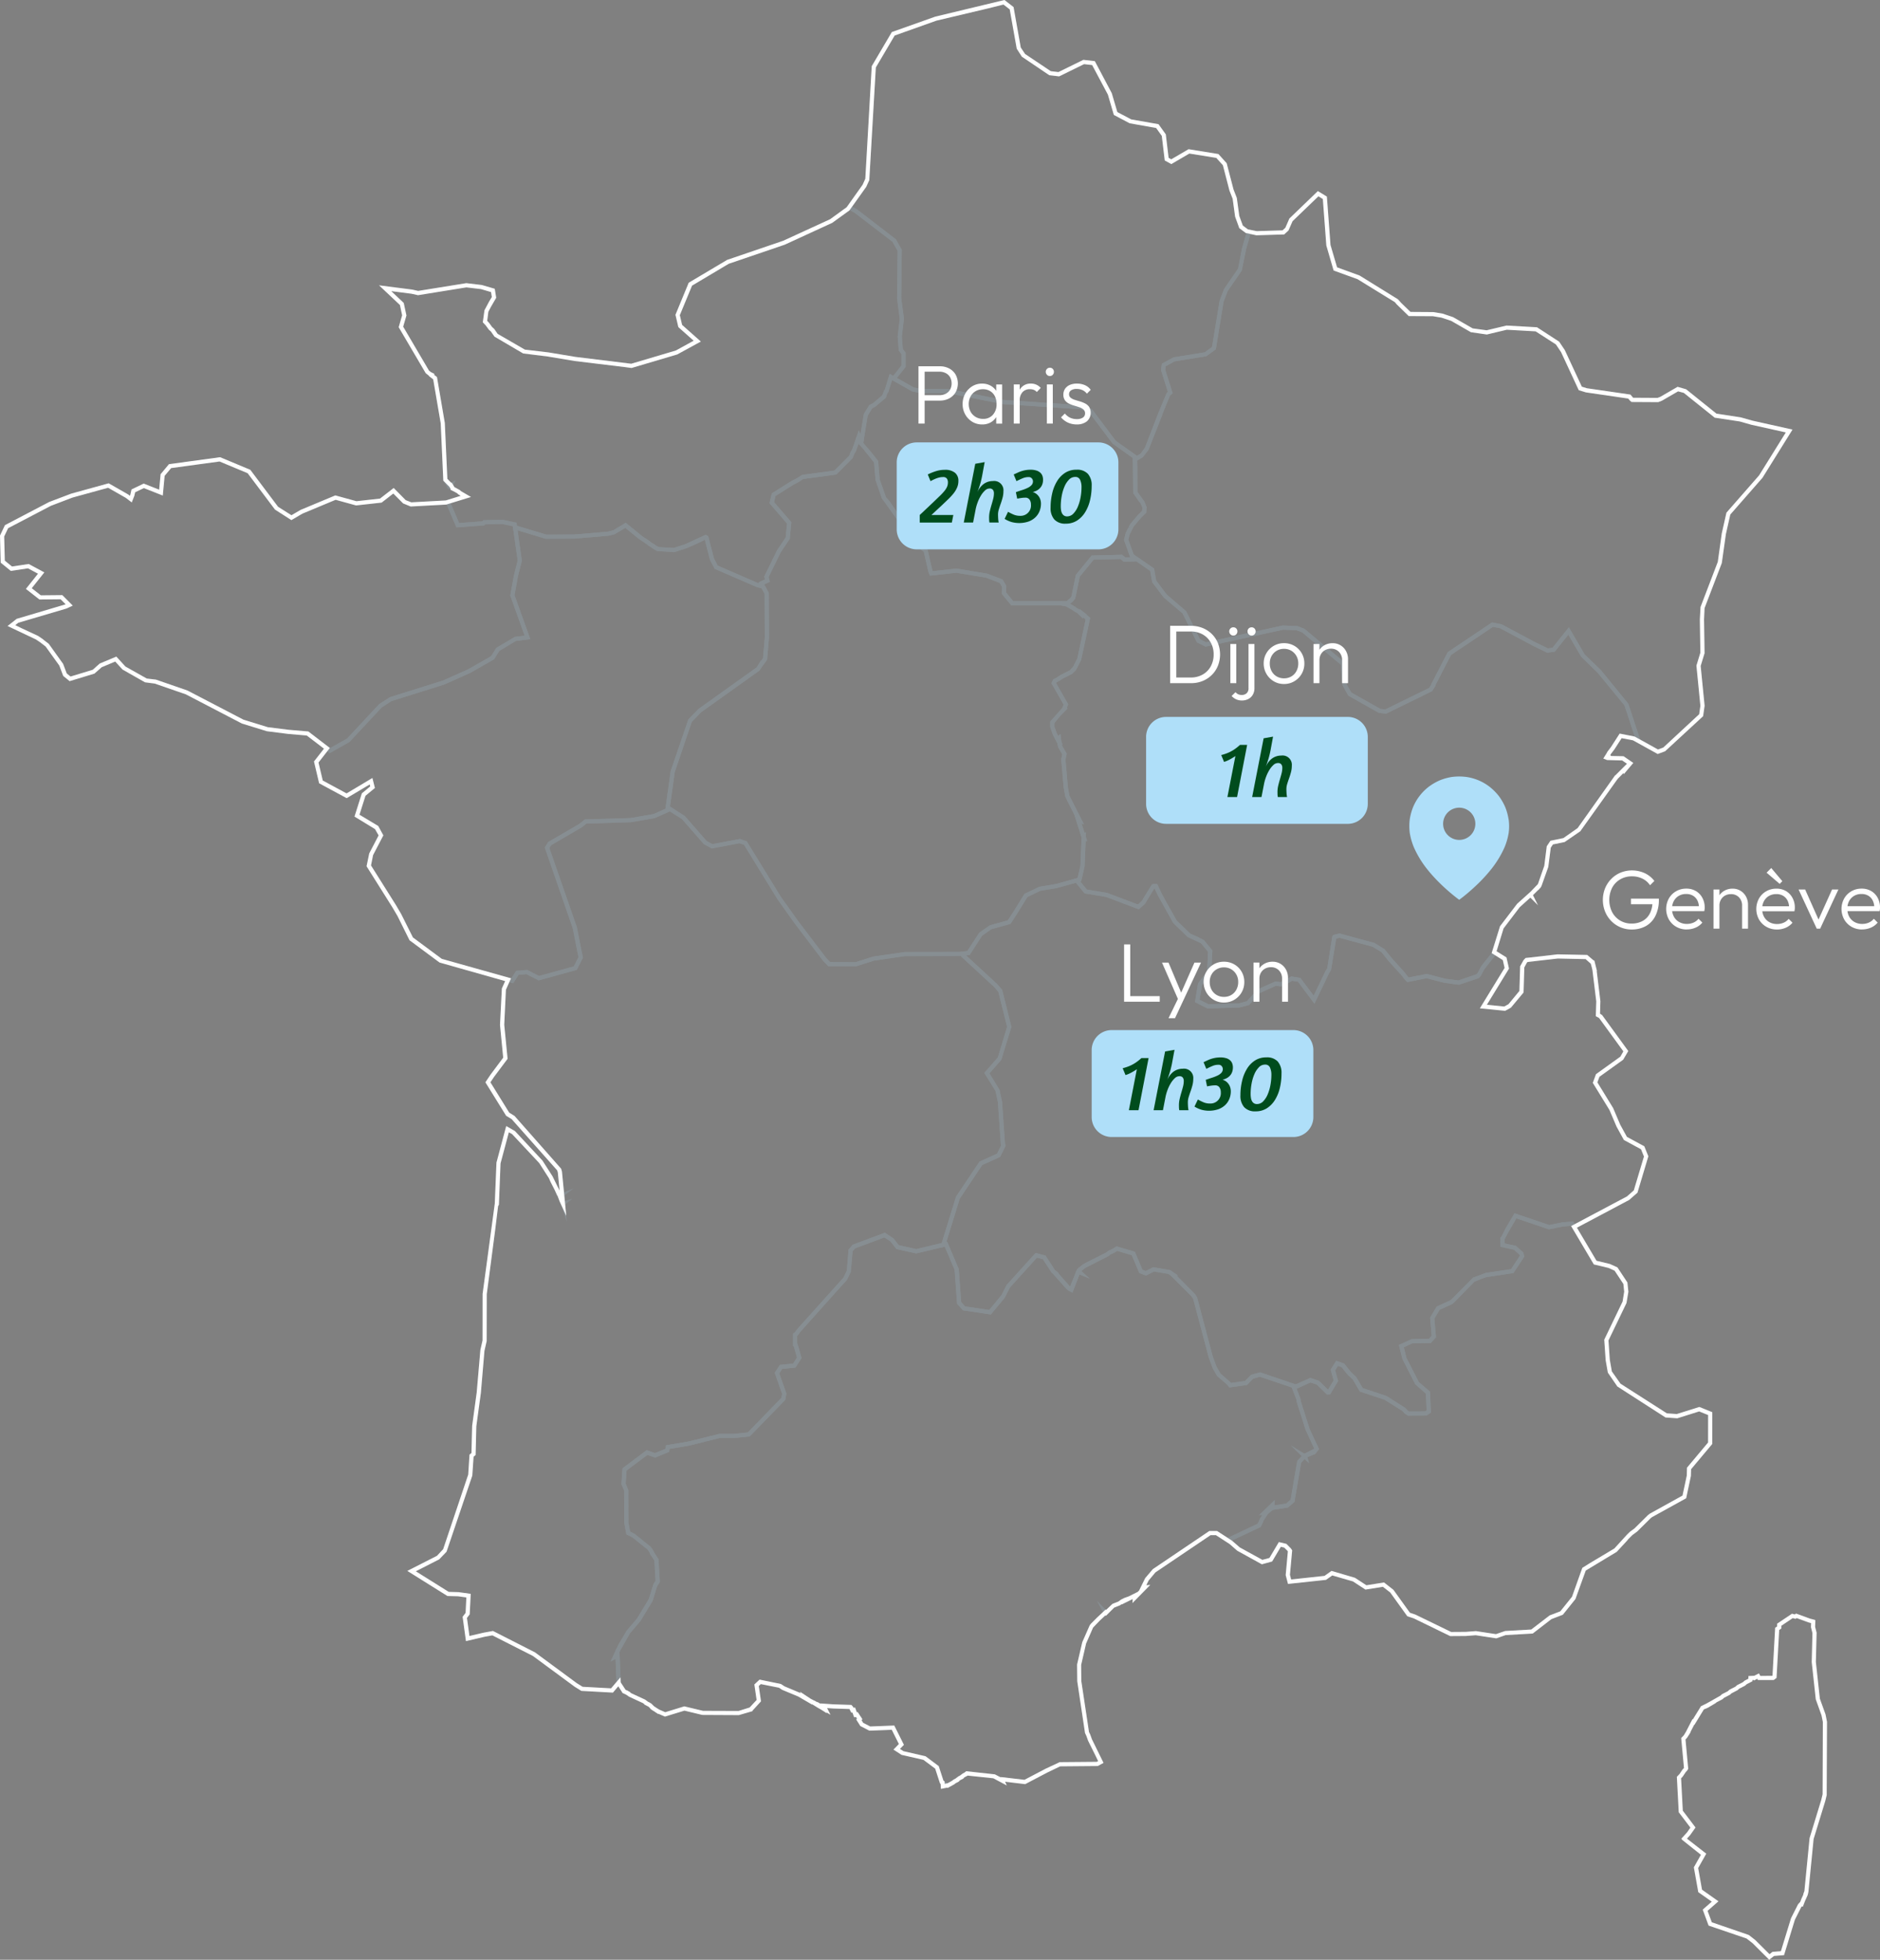<svg id="Groupe_318" data-name="Groupe 318" xmlns="http://www.w3.org/2000/svg" xmlns:xlink="http://www.w3.org/1999/xlink" width="315" height="328.317" viewBox="0 0 315 328.317">
  <rect x="0" y="0" width="315" height="328.317" fill="#808080" stroke="none"/>
  <defs>
    <clipPath id="clip-path">
      <rect id="Rectangle_244" data-name="Rectangle 244" width="315" height="328.317" fill="none"/>
    </clipPath>
    <clipPath id="clip-path-3">
      <rect id="Rectangle_242" data-name="Rectangle 242" width="300.337" height="299.509" fill="none"/>
    </clipPath>
  </defs>
  <g id="Groupe_298" data-name="Groupe 298" clip-path="url(#clip-path)">
    <g id="Groupe_297" data-name="Groupe 297">
      <g id="Groupe_296" data-name="Groupe 296" clip-path="url(#clip-path)">
        <g id="Groupe_295" data-name="Groupe 295" opacity="0.15">
          <g id="Groupe_294" data-name="Groupe 294">
            <g id="Groupe_293" data-name="Groupe 293" clip-path="url(#clip-path-3)">
              <path id="Tracé_202" data-name="Tracé 202" d="M134.651,288.979v0l.328-.109h-.345v0h.348l.331-.11-.327.11h0Z" transform="translate(-40.647 -87.178)" fill="#afdff9"/>
              <path id="Tracé_203" data-name="Tracé 203" d="M132.212,342.012l-5.292-.29-1.143-.712-6.975-5.142-6.786-3.455-1.338.244-3.089.724-.561-4.073.5-.66.126-2.586-1.392-.194-1.775-.044-6.721-4.207,4.964-2.528,1.037-1.108,4.2-12.5.216-3.345.327-.267.114-4.544.762-5.594.618-7.132.364-1.606.009-7.784,2.041-15.133.28-6.862,1.636-6.122,1.456.83,4.624,4.961,1.675,2.62.929,1.887.01,0,.253.522-.3-3.053-.1-.336-7.639-8.6-.917-.553-3.476-5.608.882-1.316,2.1-2.807-.535-5.489.312-6.108.839-1.88.731.206.822-1.268,1.847-.158,1.982,1.015,5.828-1.611.78-1.54-.957-4.842L120.8,200.434l.567-.918,5.216-3.039.922-.75,7.641-.234,3.889-.671,2.77-1.237,2.456,1.569,3.684,4.209.942.494,4.584-.862,1.164.385,5.727,9.318,2.8,3.931,4.8,6.319.649.668,4.234.026,2.979-.94,5.3-.77,9.123-.014,1.284-.128-.2.655,5.231,4.822.875,1.005,1.548,6.211-1.691,5.509-1.984,2.27,1.682,2.758.431,2.027.484,6.973.121.348-.924,1.888-3,1.359-3.783,5.658-2.3,7.47-.237.554-4.75,1.132-3.321-.742-.987-1.272-1.03-.672-4.9,1.833-.418.486-.309,3.479-.685,1.387-.945,1.017-6.857,7.662-.227.336-.264.3,0,1.254.008,0,.245.747.478,1.712-1.019,1.6-2.218.211-.492.751,1.19,3.377-.188,1.063-5.948,6.121-.133.02-2.49.252-2.424,0-5.071,1.268-3.31.554-.08.5-2.345.96-1.3-.451-3.492,2.615-.148,2.187.431,1.085.017,5.423.291,1.533.8.418,2.662,2.151.343.487.226.45.727,1.123.23,3.828-.466.723-.757,2.463-2.006,3.313-1.768,2.089-1.494,2.61-.307.6.066.515.186,4.675Zm-5.075-.977,4.768.262.91-1.071-.154-3.853-.867.45,1-2.182.017,0,.438-.866,1.291-2.161,1.736-2.047,1.949-3.228.8-2.564.337-.494-.2-3.405-.533-.819-.05.006-.3-.663-.263-.364-2.531-2.031-1.012-.5-.362-1.955-.024-5.416-.429-1.011-.006-.112.175-2.589,4.045-3.03,1.405.487,1.738-.712.1-.6,3.778-.631,5.178-1.284h2.422l2.329-.237,5.628-5.793.118-.671-1.243-3.529.866-1.32,2.212-.211.66-1.035-.527-1.851-.134-.061,0-.466,0-1.611.273-.2.145-.164.221-.329,7.8-8.686.575-1.2.288-3.518.684-.794,5.4-2.019,1.46.975.869,1.12,2.917.652,4.255-1.014.085-.2,2.34-7.574,3.923-5.866,2.953-1.338.686-1.4-.059-.208-.485-7-.407-1.894-1.876-3.035,2.274-2.6,1.542-5.123L196.79,224.6l-.738-.852-5.524-5.09.022-.075-.281.028-9.108.012-5.191.753-3.083.96-4.582-.027-.88-.911-4.831-6.359-2.815-3.96-5.606-9.121-.752-.248-4.645.873-1.315-.716-3.693-4.22-2.022-1.277L139.2,195.5l-3.981.684-7.455.23-.783.632-5.111,2.982-.3.487,4.6,13.251,1.017,5.125-1.03,2.029-6.386,1.766-2.046-1.048-1.308.112-.917,1.413-.644-.182-.566,1.27L114,230.121l.56,5.708-2.255,3.009-.621.927,3.15,5.082.9.561,7.8,8.837.137.477.339,3.463,1.639-.656-1.587,1.191.09.919,1.254-.359-1.2.96.282,2.912-.982-2.919-.237-.521-.359-.953-.027.009-.48-1.046-.63-1.22-.3-.674-1.613-2.524-4.547-4.871-.54-.3-1.395,5.219-.274,6.919-.134.234-.5,4.08-1.4,10.663-.015,7.858-.373,1.643-.605,7.055-.761,5.567-.118,4.836-.341.281-.216,3.169L104.333,318.4l-1.229,1.28-3.92,2,5.513,3.45,1.625.043,2.063.284-.2,3.471-.429.571.417,3.027,2.359-.552,1.587-.29,7.045,3.593,7,5.157ZM138.8,318.72v0l.01-.008Z" transform="translate(-29.518 -58.445)" fill="#afdff9"/>
              <path id="Tracé_204" data-name="Tracé 204" d="M303.985,300.782l-.538-.359-.378-.42-3.009-1.895-4.134-1.37-1.189-2.03-.834-.767-1.042-1.293-.605-.208-.471.743.5,1.789-1.346,2.252-.519.022-1.729-1.689-1.044-.343-2.239,1-.517-.027-5.707-1.936-1.138.317L277,295.644l-2.965.407-.279-.388-.2-.2-1.541-1.319-.72-1.246-.689-1.851-2.607-9.839-.305-.443-3.447-3.451,0,0-.409-.284-2.413-.4-1.333.683-1.123-.435-1.254-2.978-2.442-.728-.526.32-.615.281-.3.259-3.921,2-.664.522,1.416,1.259-1.714-.688-1.176,3.046-.742-.384-.286-.26-2.183-2.455,0-.012-.276-.235-1.474-2.258-.99-.259-4.532,5.008-.868,1.711-2.321,2.8-4.681-.695-.977-1.1-.424-5.718-1.647-3.85-.884.209.431-1,2.34-7.575,3.924-5.865,2.952-1.338.686-1.4-.059-.209-.488-7.021-.4-1.868L233,243.364l2.274-2.6,1.542-5.123-1.461-5.863-.739-.852-5.524-5.09.24-.8.807-.077,2.021-3.09,1.756-1.227,3.028-.84,1.032-1.589,1.756-2.851,2.5-1.19,2.753-.451,3.616-1.007,1.581,1.931,3.406.564,5.15,1.946.708-.658.176-.339,1.416-2.3.1-.087.193-.054h.623l.8,1.668.586,1.084,1.893,3.379,2.3,2.207,1.215.522,1.053.558,1.407,1.71-.191,3.737-.069.109-1.476,1.96-.4,2.454,1.478.752,5.133-.155,1.3-.339,1.813-1.99,2.973-1.336.866.116.2-.063.436-.172,1.15-.716,1.53.235,2.241,2.991,1.955-4.086.317-.516.856-5.372.134-.168.228-.082.854-.2,5.833,1.586,1.685,1.046,1.3,1.594,1.913,2.113.822,1.039,3.051-.605,3.1.809,2.218.286,3-1.032.221-.232.227-.458.322.14-.283-.2.23-.454.208-.314L318,223.31l.221-.718,2.272,1.423.423,1.874-3.709,6.061,2.912.288.713-.392,1.828-2.219.126-4.133.572-1.036.339-.355.8-.082,4.562-.524,4.959.1,1.023.874.183.087.427,1.714-.038.009.616,5.063-.061,2.1.353.232L340.9,239.7l-.858,1.456-3.973,2.854-.345.94,2.639,4.3,1.193,2.8,1.116,2.029,2.914,1.58.676,1.671-1.822,6.1-1.391,1.217-9.37,4.974-.38-.642-1.388.121-2.306.47-5.454-1.844-1.472,2.549-.514,1,.01.653,1.9.413,1.22,1.09.189.7-1.822,2.762-4.513.672-.709.242-1.3.513-3.536,3.612-.22.157-2.1.965-.873,1.48.269,3.112-.856.961-3.126.058-1.409.66.44,1.767,2.082,4.067,1.864,1.6.158,3.5-.739.507Zm-7.59-4.623,4,1.336,3.152,2,.393.437.245.155,2.687-.019.242-.166-.128-2.813-1.77-1.556-2.16-4.239-.588-2.362,2.138-.968,2.9-.054.452-.508-.262-3.034,1.1-1.861,2.242-1.023.248-.184,3.617-3.643,2.165-.8,4.188-.614L322.726,274l-.051-.191-.93-.829-2.26-.491-.025-1.533.174-.159.773-1.511,1.43-2.406,5.811,1.965,2.16-.438,1.866-.165.264.446,8.744-4.641,1.143-1.012,1.7-5.671-.491-1.213-2.873-1.559-1.231-2.241-1.184-2.783-2.792-4.542.535-1.458,4.084-2.935.5-.887L336,234.154l-.544-.3.077-2.477-.644-5.249-.082-.338.006,0-.2-.727-.867-.769-4.656-.1-5.067.579-.128.135-.417.774-.129,4.207-2.123,2.539-.962.528-4.235-.419,4.143-6.769-.3-1.314-1.263-.791-1.833,2.326-.588,1.1-.294.357-.24.1-3.125,1.043-2.462-.324-2.949-.768-3.259.646-.41-.429-.7-.9-.161-.147-1.918-2.127-1.13-1.421-1.5-.907-5.526-1.488-.561.13-.862,5.273-.343.551-2.433,5.09-2.761-3.687-.993-.151-1.044.637-.837.3-.82-.11-2.723,1.224-1.756,1.97-.135.062-1.534.387-5.33.161L268.3,231.5l.5-3.067.062-.131,1.468-1.95.168-3.271-1.187-1.442-1.47-.693-.75-.343-2.44-2.367-2.559-4.607-.591-1.212,0,0L259.935,215l-1.045.955-5.486-2.08-3.6-.588-1.46-1.783-3.215.894-2.739.451-2.177,1.049-1.654,2.685-1.179,1.817-3.224.894-1.543,1.1-2.077,3.222-.592.057,5.166,4.762.875,1.006,1.549,6.211-1.691,5.509-1.985,2.27,1.682,2.758.425,1.977.491,7.023.121.348-.924,1.888-3,1.36-3.783,5.657-2.223,7.234.138-.033,1.93,4.561.41,5.537.653.737,4.041.6,2.044-2.463.881-1.729,4.848-5.357,1.661.435,1.587,2.432.59.448-.037.077,1.979,2.241.142-.356.849-2.1-.036-.032.131-.2.1-.254.048.02.139-.18.808-.628.472-.27,3.43-1.724.349-.283.614-.279.755-.461,3.054.911,1.268,3.009.554.216,1.26-.645,2.858.5,1.247.867-.128.1,3.053,3.077.315.526,2.61,9.859.653,1.765.664,1.139,1.784,1.556,2.3-.316,1.016-1.037,1.525-.424,5.86,1.988.2,0,2.341-1.049,1.456.476,1.531,1.5.938-1.569-.5-1.8.932-1.473,1.317.453,1.133,1.413.9.844Z" transform="translate(-68.078 -63.617)" fill="#afdff9"/>
              <path id="Tracé_205" data-name="Tracé 205" d="M203.325,388.826l-1.25-.731-.809-2.484-1.969-1.473-3.668-.835-1.353-.882.908-.934-1.191-2.385-3.76.147-1.525-.785-.368-.725-.1.029-.355-.68-.4-.419.138-.133-.659-.609.145-.14-.181-.163-2.754-.088-1.889-.123.22.51-.917-.521-.974-.6.06.1-2.352-1.373-2.686-1.118-.54-.354-3.038-.605-.344.32.374,2.564-1.391,1.527-.068.13-2.255.655-6.125-.031-2.991-.718-3.271,1-1.106-.483-.029.049-.85-.57-.014.015-.471-.341.022-.045-.289-.283-.72-.376.021-.043-.255-.189-2.305-1.067-.509-.343-.65-.313.009-.054-.217-.336-.739-1.151-.165-4.133-.036.019-.031-.565.087-.931.114-.253.017,0,.438-.866,1.291-2.161,1.736-2.047,1.949-3.228.8-2.564.337-.494-.2-3.405-.533-.819-.05.006-.3-.662-.263-.364-2.531-2.031-1.012-.5-.362-1.955-.024-5.416L148.706,338l-.006-.112.175-2.589,4.045-3.03,1.405.487,1.738-.712.1-.6,3.778-.631,5.178-1.284h2.422l2.329-.237L175.5,323.5l.118-.671-1.243-3.529.866-1.32,2.212-.211.66-1.035-.527-1.851-.134-.061,0-.466,0-1.611.273-.2.145-.164.221-.329,7.8-8.686.575-1.2.288-3.518.684-.794,5.4-2.019,1.46.975.869,1.12,2.917.652,5.2-1.24,1.93,4.561.41,5.537.653.738,4.041.6,2.044-2.462.881-1.73,4.848-5.357,1.661.435,1.587,2.433.59.447-.037.078,1.979,2.241.142-.356.85-2.1-.036-.032.131-.2.1-.253.049.02.139-.18.808-.627.472-.271,3.43-1.724.349-.283.614-.278.755-.461,3.054.91L236,302.038l.555.215,1.26-.644,2.858.5,1.247.868-.128.1,3.053,3.076.314.526,2.611,9.859.653,1.766.663,1.139L250.869,321l2.3-.315,1.016-1.037,1.525-.424,5.86,1.988,1.823.045-1.557.7.653,1.732.031.343,1.48,4.657,1.587,3.389-.642.82-1.295.509.294,1.077-.789-.718-.569.616-1.115,6.55-1.106.945-2.975.452v-.045l-.114.111.086,0-1.09,1.7-.112.284.015.015-.358.715-.378.2-4.46,2.095.053.047-.419.556-2.313-1.5h-.89l-9.243,6.242-1.144,1.366-.383.786.667-.056-2.991,3.044.042-.68-1.137.574,0-.008-.716.36.045-.089-.329.225-.935.363-1,.981.014.025-.424.383-.022-.022-1.023.832-1.109,1.156-1.169,2.667-.829,3.589.024,2.681,1.291,8.563.2.4.286.8,1.948,3.969-.97.522-6.3.053-2.107,1.016-3.748,1.966-3.367-.4.282.619-2.258-1.2-4.282-.448-.531.275-.169.138.024.05-.6.309-.181.147.024.049-.583.3Zm-.667-1.2.672.394,1.031-.582v0l.309-.159.482-.362.273-.142.453-.341v0l.3-.161.29-.225,4.8.524.9.466h.248l3.811.45,3.564-1.87,2.337-1.091,6.207-.052.231-.124-.43-.895-1.244-2.508-.283-.793-.238-.509-1.3-8.666-.029-2.813.868-3.732,1.253-2.843.21-.266,1.008-1.011,1.046-.853-1.085-2.013,1.555,1.583,1.07-1.017.984-.386.451-.329.5-.258.812-.293.8-.4v0l.628-.317,0,.032.367-.373h-.018l.985-2,1.275-1.5,9.46-6.389h1.31l1.777,1.153,5.009-2.364.034-.065-.01-.01.131-.233.237-.571.367-.573-.572.024,2.684-2.592-.041.935,1.938-.294.762-.653,1.109-6.5.727-.788-1.853-1.844,2.274,1.386.032-.034.059.054,1.536-.766.064-.082-1.487-3.24-.317-1.041-1.142-3.571-.03-.333-.784-2.036-5.324-1.805-1.138.316-1.051,1.072-2.965.407-.279-.388-.2-.2-1.541-1.319-.72-1.247-.69-1.851L244.5,306.91l-.305-.442-3.447-3.451,0,0-.409-.284-2.413-.4-1.333.683-1.124-.435-1.254-2.977-2.442-.728-.526.32-.615.281-.3.258-3.921,2-.664.522,1.416,1.259-1.714-.688-1.176,3.047-.741-.385-.286-.26-2.183-2.455,0-.011-.276-.235-1.474-2.258-.99-.26-4.532,5.008-.868,1.711-2.321,2.8-4.68-.695-.977-1.1-.424-5.717-1.647-3.851-4.788,1.141-3.321-.741-.987-1.273-1.03-.672-4.9,1.833-.418.486-.309,3.479-.685,1.387-.945,1.017-6.857,7.662-.227.336-.264.3,0,1.254.008,0,.245.747.478,1.712-1.019,1.6-2.218.211-.492.751,1.19,3.377-.188,1.063L170.2,329.95l-.133.02-2.49.252-2.424,0-5.071,1.268-3.31.554-.08.5-2.345.96-1.3-.451-3.492,2.615-.148,2.187.431,1.085.017,5.423.291,1.533.8.418,2.662,2.151.343.487.226.45.727,1.123.23,3.828-.466.723-.757,2.463L151.9,360.85l-1.768,2.089-1.494,2.61-.271.528-.007.3.037.288.179,4.491.821,1.252.226.112.026-.031.238.161.236.116-.013.038.283.2,2.29,1.057.471.351.313.156,0,.006.242.144.457.452.251.159,0,.009.611.387,1.01.441,3.2-.984,3.137.753,5.954.022,1.858-.584,1.166-1.259-.38-2.6.876-.81,3.577.738.6.392,2.735,1.149-.15-.259,1.795,1.185.513.261.86.528.82.03,1.616.112,3.022.1.186.191.718.644-.153.146.658.608-.172.165.129.248.325-.094.094.688.212.414,1.162.6,4.027-.158,1.615,3.233-.663.68.589.383,3.7.851,2.207,1.65Zm-48.794-38.034v0l.01-.008Z" transform="translate(-44.578 -89.317)" fill="#afdff9"/>
              <path id="Tracé_206" data-name="Tracé 206" d="M359.2,140.161l-6.1-3.377,2.248.428-1.707-5.19-4.448-5.42-2.814-2.746-2.149-3.689-2.28,2.856-1.282.158-2.288-1.113-5.584-2.98-1.194-.23-7.024,4.708-2.6,5.037.008.122-.582.907-7.737,3.792-1.22-.185-5.083-2.861-.973-1.757-.292-3.437-6.482-5.417-.951-.352-2.2-.084-13.02,2.85-1.445-.724-2.4-4.85-3.166-2.679-1.919-2.535-.336-1.9-3.369-2.329-1.031-2.855.276-1.136.477-.958.356.073-.313-.156.252-.484,1.214-1.447.785-.786.033-.53-.094-.27-.248-.506-.191-.211-1-1.43-.061-5.858,1.3-.771.727-1.014,2.237-5.782,1.4-3.354.2-.2-1.141-3.607.126-1.1,1.98-1.074,5.214-.84,1.218-.891,1.276-7.791.761-1.952,2.329-3.385.676-3.452.706-2.454-1.328-.986,3.073.609,4.321-.13.468-.434.676-1.549,4.772-4.595,1.509.92.609,8.109,1.1,3.743L309.246,60l6.425,3.979.531.592,1.572,1.527,3.83.026,1.534.256,1.776.592,3.277,1.883,2.346.318,3.326-.793,5.11.288,3.711,2.414.941,1.4,2.856,6.138.846.263,7.3,1.06.449.531,4.094.023.458-.174,2.9-1.68,1.428.41,5.094,4.085,4.068.618,1.94.55,6.73,1.5-5.034,8.08-5.385,6.156-.739,3.277-.686,4.852-2.888,7.548-.087,1.913.086,5.645-.651,2.134.66,6.669-.251,1.745-6.363,5.87Zm-2.948-2.429,3.005,1.664.882-.327,6.016-5.583.2-1.416-.666-6.723.661-2.165-.084-5.555.112-2.1,2.894-7.562.665-4.766.783-3.477,5.468-6.244,4.48-7.2-5.8-1.291-1.907-.543-4.211-.637-.073-.059-5.11-4.1-.949-.252-2.7,1.56-.63.245-4.474-.026-.255-.22-.3-.355-7.091-1.034-1.2-.367-2.959-6.372-.873-1.3-3.395-2.176-4.825-.273-3.353.8L327.9,69.5l-3.3-1.9-1.63-.54-1.425-.238-4.057-.022-2.024-1.973-.293-.354-6.258-3.854-4.01-1.453-1.222-4.19-.584-7.789-.742-.452L298.02,50.9l-.683,1.558-.716.662-4.662.141-1-.2-.714,2.476-.743,3.645-2.346,3.4-.695,1.807-1.3,7.969-1.585,1.16-5.32.857-1.5.835-.068.592,1.237,3.911-.445.389L276.2,83.247l-.031.17-2.274,5.774-.968,1.252-.945.556.028.959.018,4.288,1.137,1.582.4.96-.059.946-.212.2-.732.733-1.173,1.4-.69,1.385-.193.818.885,2.45,3.425,2.367.357,2.024,1.794,2.371,3.227,2.757,2.325,4.705,1.014.508L296.4,118.63l2.454.11,1.163.452,6.751,5.643.311,3.65.793,1.379,4.857,2.734.817.107,7.373-3.613.353-.55-.006-.087,2.774-5.368,7.412-4.969,1.627.329,5.619,3,2.091,1.017.793-.1,2.739-3.43,2.638,4.53,2.748,2.666,4.577,5.612Z" transform="translate(-81.448 -13.844)" fill="#afdff9"/>
              <path id="Tracé_207" data-name="Tracé 207" d="M250.654,77.557l-.027-.824-3.4-2.422-3.9-5.182-1.492-.57L228.853,67.7l-9.259-1.844-4.569,0-1.387-.283-3.3-1.868.031-.593,1.483-1.87,0-1.916-.453-.6-.175-2.357.342-2.961-.451-3.426.095-7.942-.867-1.536-6.3-4.827-.846-.467-1.782,1.29,3.931-5.533.452-1.006,1.077-18.862,3.365-5.714,7.278-2.586L229.1,0l1.527,1.184,1.2,6.776.726,1.086,4.308,2.88,1.277.149,4.179-2.05,1.921.219,2.838,5.37.931,3.163,2.334,1.229,4.565.8,1.22,1.7.473,3.941.443.245,2.9-1.693,5,.807,1.384,1.538,1.146,4.392.554,1.428.413,3.006.593,1.622,1.4,1.039L269.61,41.7l-.744,3.646-2.345,3.4-.695,1.807-1.3,7.969-1.585,1.16-5.32.856-1.5.836-.067.591,1.237,3.911-.446.389L255.557,69.4l-.031.17-2.274,5.773-.968,1.252Zm-2.9-3.71,3.544,2.521.629-.376.727-1.013,2.237-5.782,1.4-3.354.2-.2-1.141-3.607.126-1.1,1.981-1.074,5.213-.84,1.218-.892,1.277-7.791.76-1.952L268.25,45l.676-3.453.706-2.454-1.177-.874-.7-1.926-.412-3-.529-1.348L265.7,27.68,264.6,26.451l-4.514-.728-3.023,1.768-1.1-.611-.494-4.117-.948-1.321-4.441-.792-2.644-1.392-1-3.412L243.8,10.9l-1.353-.154-4.179,2.05-1.648-.193-4.6-3.109-.858-1.337L229.99,1.572,228.944.761l-2.531.634-8.7,2.064-7,2.49L207.556,11.3l-1.1,18.883-.512,1.123-2.353,3.319.829.462,6.492,5,.995,1.762-.1,8.08.459,3.462-.351,2.982.161,2.085.471.624,0,2.393-1.46,1.843,2.841,1.608,1.164.23,4.637.01,9.214,1.838,13.1.882,1.729.662Z" transform="translate(-60.807 0)" fill="#afdff9"/>
              <path id="Tracé_208" data-name="Tracé 208" d="M108.728,202.6l-12.32-3.488-5.023-3.723-2.031-4.057-.861-1.465L84.173,183l.447-2.156,1.571-3.014-.6-1.055-3.44-2.1,1.234-3.893,1.4-1.157-.084-.334-3.86,2.3L76.221,169.1l-.861-3.649,2.105-2.7.591.454,2.851-1.606,5.37-5.763,1.805-1.164,8.879-2.785,4.274-1.908,3.812-2.182.862-1.388,3.111-1.842,1.638-.2-2.413-6.729.6-3.289.645-2.57-.807-5.707L109.5,126l4.762,1.44,4.762-.022,5.606-.475.873-.225,2.089-1.259,2.743,2.234,1.222.808.3.256.583.35.179.157.495.271,2.512.143,2.052-.673.479-.235,2.814-1.3.411.207.112.275.165.734.723,2.766.623,1.178,6.825,2.963.965.212.764,1.365.037,7.56-.318,3.674-.726,1-.017-.007-.529.81-9.766,6.974-1.589,1.64-2.845,8.4-.8,5.781.741.467-3.318,1.471-3.981.683-7.456.23-.783.632-5.11,2.982-.3.487,4.6,13.252,1.017,5.125-1.03,2.03L113,202.122l-2.046-1.048-1.308.112Zm-11.956-4.086,11.65,3.274.822-1.268,1.848-.158,1.982,1.016,5.827-1.611.78-1.54-.957-4.843-4.693-13.518.566-.917,5.217-3.04.921-.75,7.641-.233,3.89-.672,2-.894-.018-.012.876-6.291,2.965-8.668,1.691-1.738,9.756-6.973.709-1.155.059.024.289-.4.3-3.449-.037-7.347-.525-.937-.723-.163-7.112-3.081-.785-1.5-.861-3.367-.073.036-.223-.277.152.313-1.007.495-1.8.8-2.186.709-2.872-.2-.679-.387-.367-.276-.434-.269-.215-.184-1.469-1-2.151-1.761-1.807,1.072-.98.246-5.689.486-4.9.024-4.682-1.416.721,5.1-.672,2.68-.559,3.082,2.645,7.374-2.43.3-2.766,1.67-.867,1.395-4,2.286-4.342,1.938-8.871,2.785L86.694,156.4l-5.4,5.783L78,164.045l-.408-.313-1.472,1.886.713,3.019,3.99,2.156,4.327-2.582.419,1.673-1.577,1.305-1.008,3.176,3.144,1.888.857,1.569-1.719,3.3-.35,1.74,4.177,6.64L89.968,191l1.967,3.928Z" transform="translate(-22.752 -37.876)" fill="#afdff9"/>
              <path id="Tracé_209" data-name="Tracé 209" d="M155.968,113.614l-1.638-.369-7.113-3.081-.785-1.5-.86-3.367-.073.036-.223-.277.153.313-1.008.495-1.8.8-2.186.709-2.873-.2-.678-.387-.367-.276-.434-.269-.214-.184-1.47-1-2.151-1.761-1.807,1.072-.979.246-5.69.486-4.894.024-4.73-1.43-.65.061-.106-.741-1.754-.372-2.88.062-.179.177-4.635.336-1.63-3.826-2.86.15,5.208-1.616-.4-.246-.17-.163-.374-.219-.764-.387v-.006l-.286-.143-.082.046-.071-.122-.116-.058.039-.077-.7-1.222,0-.084-.427-9.456-1.262-7.377-.706-.544.019-.041-.011-.006-.549-.438-4.527-7.7.581-1.992-.371-1.723-3.495-3.3,5.564.714.988.221,8.067-1.3,2.6.309,2.168.631.243,1.513-.861,1.479-.455.868-.191,1.513.311.338.51.694.349.315.578.834,4.556,2.638,3.961.468,4.489.749,9.373,1.15,7.477-2.218,2.984-1.638-2.566-2.279-.484-2.062,2.22-5.37,6.441-3.83,9.388-3.2,7.865-3.61L169.8,49.24l1.277.711,6.492,5,.995,1.763-.1,8.08.459,3.462-.351,2.982.161,2.085.471.623,0,2.394-1.5,1.887-.037.718-.725-.41-.657,2.037-.163.212-.23.709-1.791,1.516-.491.243-.767,1.251-.736,4.534-.7.014-.022-.059-.528,1.495-.267.429-.252.678-.095.092-2.634,2.648-.142.042-5.43.735-.737.49-.935.488L157.4,97.963l-.237,1.027,2.9,3.359-.273,2.8-1.51,2.249-2.02,4.127.189.824-.951.424Zm-8.247-3.992L154.6,112.6l-.057-.1.32-.208.777-.346-.115-.505,2.152-4.39,1.435-2.143.227-2.324-2.938-3.4.38-1.653L160,95.5l.946-.492.933-.58,5.386-.726,2.5-2.5.225-.619.266-.429,1.11-3.2.269.7.588-3.46.89-1.451.225-.133.426-.209L175.3,81.09l.32-.808.1-.112.82-2.668.594.336,1.377-1.738,0-1.916-.453-.6-.175-2.357.342-2.961-.451-3.426.095-7.942L177,55.359l-6.3-4.827-.846-.467L166.908,52.2l-7.956,3.657-9.387,3.2-6.145,3.662-2.045,4.948.382,1.628,3.141,2.79-3.953,2.16-7.657,2.271-1.1-.149-8.427-1.023-4.489-.749-4.15-.519-4.8-2.816-.6-.861-.34-.3-.534-.726-.481-.515.278-2.017.751-1.413.483-.806-.133-.827-1.688-.5-2.445-.286-8.1,1.309-1.088-.244-3.4-.436,2.091,1.972.454,2.108-.547,1.872,4.339,7.38.348.26.554.269-.066.15.488.375L102,85.717l.427,9.414.415.727.992-.564-.5,1.024.438.22,0,.009.76.428.178.17,1.678.978-3.4,1.056,1.409,3.307,3.879-.282.194-.191,3.238-.07,2.313.491.08.565.124-.012,4.761,1.44,4.762-.022,5.606-.475.873-.225,2.089-1.259,2.743,2.234,1.222.808.3.256.583.35.179.157.495.271,2.512.143,2.052-.673.48-.235,2.813-1.3.412.207.111.275.165.734.723,2.767Z" transform="translate(-27.469 -14.866)" fill="#afdff9"/>
              <path id="Tracé_210" data-name="Tracé 210" d="M55.245,159.295,51.4,156.346l-3.118-.267-3.564-.452-4.187-1.289-9.4-4.893-5.207-1.8-1.624-.212L20.541,145.3l-1.231-1.343-2.267.952-1.217,1.07-4.153,1.262-1.071-.871-.659-1.741-2.295-3.193-.925-.712-.686-.465-4.764-2.255,1.528-1.2,8.205-2.434-.84-.845-3.557.035-2.267-1.778,2.026-2.546-1.676-.9-2.879.43L.118,127.39,0,122.853l.83-1.75,7.407-3.873,3.691-1.4,6.282-1.733,3.248,1.857.308.235L21.84,116l.2-.874,2.04-.979,2.589,1.021.242-2.593,1.4-1.68.134-.017,8.436-1.149,5.057,2.11,4.653,6.191,2.244,1.418,1.527-.892,5.825-2.431,3.532.972,3.952-.438,2.295-1.777,2.017,2.04.937.36,6.373-.345,1.626,3.816,3.879-.283.193-.191,3.239-.071,2.312.491.9,6.374-.673,2.68-.559,3.082,2.645,7.375-2.429.3-2.767,1.67-.866,1.395-4,2.286L74.457,147.8l-8.871,2.785-1.643,1.074-5.4,5.783Zm-30.657-12.5,1.535.182,5.291,1.83L40.8,153.7l4.069,1.253,3.491.437,3.307.283,3.638,2.792,2.851-1.606,5.369-5.763,1.805-1.164,8.88-2.785,4.273-1.907,3.812-2.182.862-1.389,3.111-1.842,1.638-.2-2.413-6.73.6-3.289.644-2.57-.815-5.756-1.754-.372-2.88.062-.179.177-4.635.336-1.63-3.826-6.031.327-1.27-.52-1.635-1.654-1.961,1.518-4.281.475-3.43-.945-5.561,2.319-1.85,1.085-2.753-1.765L41.494,112.4l-4.706-1.964-8.113,1.106-1.09,1.3-.309,3.3-3.169-1.25-1.463.7-.138.6-.429,1.1-1.005-.773-2.955-1.687-5.971,1.646-3.622,1.377-7.162,3.747L.7,123l.106,4.049,1.206.98,2.8-.419,2.616,1.407-2.108,2.65,1.522,1.193,3.606-.035,1.745,1.755-1.036.486-8.1,2.389-.5.4,1.1.534,2.716,1.264.764.515.274.228.764.588,2.4,3.354.608,1.608.637.518,3.722-1.131,1.171-1.046,2.775-1.167,1.525,1.666Z" transform="translate(0 -33.126)" fill="#afdff9"/>
              <path id="Tracé_211" data-name="Tracé 211" d="M191.646,193.071l-4.637-.027-.88-.911-4.831-6.359-2.815-3.96-5.606-9.121-.751-.248-4.645.873-1.315-.716-3.693-4.22-2.75-1.735.876-6.292,2.965-8.667,1.691-1.738,9.756-6.973.709-1.155.059.024.288-.4.3-3.449-.037-7.347-1.035-1.849.32-.208.776-.346-.114-.506,2.152-4.39,1.436-2.142.226-2.325-2.938-3.4.381-1.653,3.222-2.024.947-.492.933-.58,5.385-.726,2.5-2.5.226-.621.266-.429,1.11-3.2.531,1.391.334-.007-.119.738,1.476,1.726-.23.273.275-.216.966,1.23.258,3.085,1.06,3.013.543.591.7,1.016,4.188,5.942.348.252,1.186.951.834,3.617,3.994-.442,5.169.859,2.562.972.6,1.013.023.142-.022,1.023.381.467v0l.049.054.774.947,7.9-.01,1.282.242,1.183.7.255.2.558.3.013-.081,1.1.863.035.09.564.473-1.522,7.065-.86,1.681-.667.667-.079.026-1.486.739-.671.448-.261-.25.157.312-.28.14-.047.1,2.027,3.548-.213.553.1.179-.211.212h0l-.934.938-1.051,1.262,0,.635.373,1.031.275.526.349-.365.179,1.379.181.349-.1.107.042.172.756,1.3-.206,1.016.4,4.57.25,1.418.569,1.129h0l.28.553h0l.23.452,0,0,1.33,2.63-.015-.009.065.128-.421-.212.494,1.551.252-.033-.029.732.226.709-.256.033-.169,4.189-.574,2.528-4.087,1.135-2.74.451-2.177,1.049-1.654,2.685-1.18,1.817-3.224.894-1.543,1.1-2.077,3.222-1.71.166-9.108.013-5.19.753Zm-4.339-.724,4.234.026,2.979-.94,5.3-.769,9.123-.015,1.341-.132,2.021-3.09,1.756-1.227,3.028-.841,1.032-1.588,1.756-2.851,2.5-1.189,2.753-.452,3.65-1.016.473-2.059.193-4.715-.008-.027v-.029h-.01l-1.174-3.688.019.008-.262-.524,0,0-.4-.792h0l-.28-.554h0l-.26-.516h0l-.365-.757-.263-1.5-.412-4.7.174-.855-.686-1.206-.117-.545.017-.031-.036-.108-.014.014-.743-1.433L224.2,153l0-.95,2.027-2.279,0-.008.214-.55-2.043-3.576.307-.646.494-.246.738-.49,1.543-.776.554-.6.71-1.419,1.386-6.511-.423-.355-.032.213-.975-.957-.439-.22-.313-.236-1.1-.63-1-.175-8.173.015-1.253-1.5.006-.027-.328-.4.025-1.18-.4-.674-2.311-.877-4.961-.815-4.416.487-.251-.616-.768-3.358-1.445-1.146-5.214-7.328-.364-.471-1.071-3.111-.244-2.919-1.8-2.265-.732-.8.022-.262-.015-.04-.527,1.495-.267.429-.293.726-2.688,2.693-.142.041-5.43.735-.738.49-.935.489-2.981,1.872-.237,1.028,2.9,3.358-.272,2.8-1.511,2.249-2.02,4.127.188.825-.951.423.778,1.39.037,7.56-.318,3.674-.726,1-.017-.007-.529.811-9.766,6.974-1.589,1.64-2.845,8.4-.8,5.782,2.489,1.588,3.683,4.209.942.494,4.584-.862,1.164.385,5.727,9.318,2.8,3.931,4.8,6.319Z" transform="translate(-48.222 -31.176)" fill="#afdff9"/>
              <path id="Tracé_212" data-name="Tracé 212" d="M231.691,128.516l-1.576-1.927.025-1.181-.4-.674-2.311-.876-4.961-.815-4.416.487-.252-.617-.767-3.358-1.445-1.145-5.214-7.328-.364-.472-1.071-3.111-.244-2.919-1.8-2.265-.731-.8.024-.278.808-4.82.89-1.451.225-.133.425-.21,1.537-1.313.32-.809.1-.112.82-2.667,4.05,2.291,1.164.23,4.637.011,9.213,1.838,13.1.881,1.728.662,3.984,5.3,3.543,2.505.034.595.035,1.167.018,4.288,1.137,1.582.4.96-.059.947-.212.2-.732.734-1.173,1.4-.69,1.384-.193.818,1.31,3.626-2.1.033-.5-.435-4.51.112-2.336,2.854-.75,3.659-.43.519-.785.627Zm-.872-2.17,1.2,1.472,8.95-.016.584-.5.209-.262.748-3.65,2.646-3.235,5.1-.128.525.438.834-.013-1.049-2.9.276-1.136.477-.958.356.073-.313-.156.252-.484,1.214-1.446.785-.786.034-.531-.094-.27-.248-.505-.191-.212-1-1.43-.061-5.889-3.4-2.422-3.9-5.182-1.491-.571-12.99-.861L221.03,92.94l-4.569,0-1.388-.284-3.347-1.894L211.07,92.8l-.162.213-.231.709-1.791,1.516-.491.243-.767,1.251-.741,4.57,1.477,1.727-.23.272.274-.215.967,1.23.258,3.084,1.06,3.014.543.591.7,1.016,4.188,5.941.348.253,1.186.95.834,3.618,3.994-.442,5.169.859,2.562.972.6,1.012.023.142Z" transform="translate(-62.244 -27.089)" fill="#afdff9"/>
              <path id="Tracé_213" data-name="Tracé 213" d="M339.427,362.385l-3.448-.524-1.657.126L331.7,362l-6.087-2.963-1.1-.369-2.861-3.979-1.227-.947-2.922.468-2.1-1.372-3.46-1-1.049.745-6.367.681-.389-1.481.365-3.971-.06-.091-.547-.544-.57-.137L301.87,349.5l-1.724.473-4.126-2.279-2.167-1.882,5.58-2.632.034-.065-.01-.009.131-.233.237-.572.8-1.221,1.122-.907,2.45-.372.762-.652,1.109-6.506,1.052-1.109,1.735-.9.053-.066-1.487-3.241-.317-1.041-1.142-3.57-.03-.334-.852-2.21,3.167-1.418,1.456.475,1.532,1.5.938-1.569-.5-1.8.932-1.474,1.317.454,1.133,1.412.9.844,1.082,1.849,4,1.336,3.151,2,.393.437.245.155,2.687-.02.242-.165-.128-2.813-1.77-1.557-2.16-4.238-.589-2.363,2.139-.968,2.9-.054.452-.507-.262-3.035,1.1-1.861,2.242-1.023.248-.184,3.617-3.643,2.166-.8,4.188-.614,1.475-2.239-.051-.191-.929-.83-2.26-.491-.025-1.532.173-.159.775-1.511,1.43-2.406,5.811,1.966,2.16-.438,1.866-.165,3.9,6.591,2.242.538,1.264.572,1.668,2.523.166,1.559-.318,1.888-3.019,6.271.221,3.221.345,1.962,1.45,2.059,7.77,4.969,1.666.116,3.775-1.187,2.17.878-.009,5.325-3.543,4.225-.034,1.137-.79,3.729-5.709,3.155-.257.2-2.251,2.225-.776.572-.7.688-.22.279-1.724,1.861-5.193,3.135-1.724,4.771-2.112,2.63-1.92.736-3.125,2.414-4.533.256Zm-3.421-1.227,3.355.51,1.549-.528,4.366-.247,3.083-2.363,1.791-.687,1.957-2.436,1.729-4.844,1.234-.772,4.131-2.472,2.108-2.308.487-.477.778-.574,2.242-2.217.333-.262,5.475-3.03.716-3.356.034-1.317,3.534-4.217.008-4.6-1.5-.607-3.661,1.15-1.976-.137-.075-.048-8-5.147-1.592-2.32-.364-2.075-.237-3.442,3.077-6.391.265-1.65-.138-1.3-1.465-2.214-1.018-.466-2.465-.586-3.83-6.467-1.388.121-2.306.47-5.454-1.844-1.472,2.549-.514,1,.01.653,1.9.413,1.22,1.09.189.7-1.821,2.762-4.514.672-.709.243-1.3.512-3.536,3.613-.22.157-2.1.964-.873,1.481.269,3.112-.856.961-3.127.058-1.409.66.44,1.766,2.082,4.067,1.864,1.6.158,3.5-.738.506-3.106.022-.538-.359-.378-.42L320.7,322.4l-4.134-1.37L315.377,319l-.833-.766-1.042-1.294-.605-.208-.471.744.5,1.788-1.346,2.253-.518.022-1.73-1.689-1.044-.342-2.316,1.038.653,1.732.031.343,1.488,4.68,1.58,3.366-.642.819-1.586.646-.774.838-1.116,6.55-1.106.946-2.461.373-.931.753-.7,1.09-.112.285.015.015-.358.715-.378.2-4.459,2.095,1.33,1.155,3.785,2.081,1.178-.323,1.576-2.659,1.261.3.757.765.214.324-.376,4.094.205.782,5.59-.6,1.175-.834,3.927,1.155,1.917,1.253,2.954-.473,1.576,1.237,2.76,3.839.927.313,5.981,2.908,2.437-.016Z" transform="translate(-88.717 -87.907)" fill="#afdff9"/>
              <path id="Tracé_214" data-name="Tracé 214" d="M278.418,208.812l-2.093-1.063.5-3.067.062-.131,1.469-1.949.168-3.271-1.187-1.442-1.471-.693-.75-.343-2.441-2.367-2.559-4.607-.591-1.213,0,0-1.559,2.588-1.045.955-5.486-2.08-3.6-.589-1.943-2.373.769-.213.472-2.059.194-4.715-.008-.027v-.029h-.01l-1.173-3.688.018.009-.262-.524,0,0-.4-.792h0l-.281-.554h0l-.26-.515h0l-.364-.757-.263-1.5-.412-4.7.173-.855-.686-1.206-.117-.546.017-.031-.036-.108-.013.014-.744-1.433-.434-1.247,0-.949,2.027-2.279,0-.008.213-.55-2.043-3.576.307-.646.494-.245.739-.491,1.543-.776.554-.6.709-1.419,1.386-6.51-.423-.356-.032.213-.975-.957-.439-.22-.313-.236-1.1-.629-1-.175.059-.693,1.049-.006.584-.5.209-.262.748-3.65,2.647-3.234,5.1-.128.525.438.834-.014-.426-1.177,4.414,3.051.358,2.024,1.793,2.371,3.227,2.757,2.325,4.705,1.014.508,12.866-2.816,2.454.11,1.163.452,6.751,5.643.31,3.65.794,1.379,4.857,2.734.817.107,7.373-3.613.353-.55-.006-.087,2.774-5.369,7.411-4.968,1.627.33,5.619,3,2.091,1.017.794-.1,2.739-3.43,2.637,4.529,2.748,2.667,4.577,5.612,2.1,6.376-3.221-.613-1.2,1.869-.6.787-.106.2.154.132,2.072.04,1.639,1.119L349.5,168l-.28.279-1.049,1.3-.03-.219-.962.967-.225.3-6.062,8.5-2.621,1.806-1.968.407-.362.544-.415,3.222-1.155,3.248-.1.134.027.027-.217.215-.188.239-.029-.023-.9.891.355.71-.727-.363-1.853,1.673-2.7,3.548-1.42,4.542-1.807,2.293-.588,1.1-.295.358-.24.1-3.124,1.044-2.464-.324-2.948-.769-3.259.646-.41-.429-.7-.9-.161-.146-1.918-2.127-1.129-1.421-1.5-.906-5.526-1.488-.561.129-.862,5.273-.343.551-2.433,5.09-2.76-3.687-.993-.151-1.044.637-.837.3-.819-.109-2.723,1.224-1.756,1.97-.135.062-1.535.387Zm-1.322-1.455,1.477.751,5.134-.155,1.3-.339,1.814-1.989,2.973-1.337.866.116.2-.062.436-.172,1.149-.717,1.531.235,2.241,2.991,1.955-4.085.317-.517.856-5.372.134-.167.228-.082.854-.2,5.833,1.585,1.685,1.046,1.3,1.594,1.913,2.114.823,1.039,3.051-.605,3.1.809,2.218.286,3-1.032.221-.232.228-.459.322.14-.284-.2.23-.454.208-.313,1.613-2.011,1.412-4.53,2.871-3.763,2.242-2.013,1.236-1.287,1.068-3.058.413-3.277.612-.919,2.179-.45,2.383-1.674,6.274-8.834h.045l1.882-1.882v.01l.066-.076-.8-.549-2.541-.073-.626-.249.555-.893h0l.142-.262.582-.761,1.459-2.266,2.521.481-1.707-5.19-4.448-5.42-2.813-2.746-2.149-3.689-2.281,2.856-1.282.158-2.288-1.113-5.584-2.98-1.2-.23-7.024,4.708-2.6,5.037.008.122-.582.907-7.737,3.792-1.22-.185-5.083-2.861-.972-1.757-.292-3.437-6.482-5.417-.952-.352-2.2-.084-13.019,2.85-1.446-.724-2.4-4.85-3.166-2.679-1.919-2.535-.337-1.9-2.378-1.645.015.045-2.1.033-.5-.435-4.51.112-2.337,2.854-.75,3.659-.43.519-.446.367.852.51.254.2.559.3.012-.08,1.1.862.034.09.564.474-1.522,7.065-.86,1.681-.667.667-.08.026-1.485.739-.671.448-.261-.25.156.312-.28.14-.047.1,2.027,3.548-.214.553.1.179-.212.213h0l-.934.938L252.775,161l0,.635.373,1.032.276.526.349-.366.179,1.379.18.349-.1.107.043.172.756,1.3-.206,1.016.4,4.57.25,1.419.57,1.129h0l.279.553h0l.23.451,0,0,1.331,2.63-.016-.01.065.128-.421-.212.494,1.552.252-.033-.029.732.226.709-.256.033-.168,4.189-.575,2.528-.138.038,1.1,1.34,3.406.563,5.15,1.946.709-.658.176-.339,1.415-2.3.1-.087.192-.054h.623l.735,1.55.651,1.2,1.895,3.378,2.3,2.207,1.215.522,1.054.558,1.407,1.709-.193,3.738-.068.109-1.477,1.96Z" transform="translate(-76.104 -39.869)" fill="#afdff9"/>
            </g>
          </g>
        </g>
        <path id="Tracé_215" data-name="Tracé 215" d="M389.543,218.783a4.766,4.766,0,0,1-3.442-1.439,4.912,4.912,0,0,1-1.019-1.571,5.293,5.293,0,0,1,0-3.888,4.926,4.926,0,0,1,1.034-1.571,4.759,4.759,0,0,1,1.55-1.054,5.149,5.149,0,0,1,4.063.084,4.362,4.362,0,0,1,1.612,1.3l-.726.726a3.2,3.2,0,0,0-1.277-1.11,3.914,3.914,0,0,0-1.738-.385,3.834,3.834,0,0,0-1.983.51,3.551,3.551,0,0,0-1.347,1.4,4.579,4.579,0,0,0,0,4.091,3.6,3.6,0,0,0,1.326,1.4,3.638,3.638,0,0,0,1.92.509,3.776,3.776,0,0,0,1.856-.432,2.983,2.983,0,0,0,1.215-1.257,4.213,4.213,0,0,0,.433-1.983l.586.433h-4.189v-.935h4.678v.153a5.938,5.938,0,0,1-.58,2.744,3.968,3.968,0,0,1-1.6,1.7,4.778,4.778,0,0,1-2.366.572" transform="translate(-116.148 -63.064)" fill="#fff"/>
        <path id="Tracé_216" data-name="Tracé 216" d="M403.361,220.1a3.484,3.484,0,0,1-1.76-.447,3.284,3.284,0,0,1-1.235-1.228,3.648,3.648,0,0,1-.015-3.5,3.243,3.243,0,0,1,1.208-1.222,3.349,3.349,0,0,1,1.717-.448,3.11,3.11,0,0,1,1.6.4,2.9,2.9,0,0,1,1.088,1.125,3.358,3.358,0,0,1,.4,1.654c0,.074,0,.16-.015.258a2.808,2.808,0,0,1-.055.341H400.61v-.837h5.138l-.349.306a2.642,2.642,0,0,0-.245-1.235,1.928,1.928,0,0,0-.739-.817,2.174,2.174,0,0,0-1.153-.293,2.391,2.391,0,0,0-1.242.313,2.226,2.226,0,0,0-.831.866,2.662,2.662,0,0,0-.3,1.292,2.7,2.7,0,0,0,.314,1.326,2.258,2.258,0,0,0,.88.894,2.6,2.6,0,0,0,1.305.321,2.721,2.721,0,0,0,1.089-.217,2.183,2.183,0,0,0,.851-.649l.643.642a2.974,2.974,0,0,1-1.145.852,3.686,3.686,0,0,1-1.466.294" transform="translate(-120.737 -64.386)" fill="#fff"/>
        <path id="Tracé_217" data-name="Tracé 217" d="M411.272,213.4h.991v6.562h-.991Zm4.788,6.562v-3.854a1.922,1.922,0,0,0-.517-1.389,1.793,1.793,0,0,0-1.354-.538,1.991,1.991,0,0,0-.991.244,1.806,1.806,0,0,0-.684.678,1.944,1.944,0,0,0-.251.991l-.447-.251a2.546,2.546,0,0,1,.349-1.326,2.507,2.507,0,0,1,.949-.921,2.733,2.733,0,0,1,1.355-.336,2.5,2.5,0,0,1,1.34.364,2.536,2.536,0,0,1,.914.977,2.8,2.8,0,0,1,.328,1.341v4.021Z" transform="translate(-124.167 -64.386)" fill="#fff"/>
        <path id="Tracé_218" data-name="Tracé 218" d="M425,218.608a3.482,3.482,0,0,1-1.76-.447A3.28,3.28,0,0,1,422,216.932a3.643,3.643,0,0,1-.015-3.5,3.239,3.239,0,0,1,1.208-1.222,3.349,3.349,0,0,1,1.717-.447,3.11,3.11,0,0,1,1.6.4A2.907,2.907,0,0,1,427.6,213.3a3.358,3.358,0,0,1,.4,1.654c0,.074,0,.16-.015.258a2.957,2.957,0,0,1-.055.341h-5.683v-.837h5.139l-.349.306a2.651,2.651,0,0,0-.245-1.235,1.928,1.928,0,0,0-.739-.817,2.174,2.174,0,0,0-1.153-.293,2.391,2.391,0,0,0-1.242.313,2.233,2.233,0,0,0-.831.866,2.662,2.662,0,0,0-.3,1.292,2.7,2.7,0,0,0,.314,1.326,2.257,2.257,0,0,0,.88.894,2.6,2.6,0,0,0,1.305.321,2.718,2.718,0,0,0,1.088-.217,2.18,2.18,0,0,0,.852-.649l.643.642a2.971,2.971,0,0,1-1.146.852,3.679,3.679,0,0,1-1.465.294m.461-7.651-2.193-1.872.782-.782,1.858,2.206Z" transform="translate(-127.27 -62.889)" fill="#fff"/>
        <path id="Tracé_219" data-name="Tracé 219" d="M434.734,220.026l-3.044-6.562h1.1l2.555,5.738h-.629l2.584-5.738h1.061l-3.058,6.562Z" transform="translate(-130.332 -64.447)" fill="#fff"/>
        <path id="Tracé_220" data-name="Tracé 220" d="M445.441,220.1a3.484,3.484,0,0,1-1.76-.447,3.284,3.284,0,0,1-1.235-1.228,3.649,3.649,0,0,1-.015-3.5,3.243,3.243,0,0,1,1.208-1.222,3.349,3.349,0,0,1,1.717-.448,3.11,3.11,0,0,1,1.6.4,2.9,2.9,0,0,1,1.088,1.125,3.358,3.358,0,0,1,.4,1.654c0,.074,0,.16-.015.258a2.8,2.8,0,0,1-.055.341H442.69v-.837h5.138l-.349.306a2.642,2.642,0,0,0-.245-1.235,1.928,1.928,0,0,0-.739-.817,2.174,2.174,0,0,0-1.153-.293,2.391,2.391,0,0,0-1.242.313,2.227,2.227,0,0,0-.831.866,2.663,2.663,0,0,0-.3,1.292,2.7,2.7,0,0,0,.314,1.326,2.258,2.258,0,0,0,.88.894,2.6,2.6,0,0,0,1.305.321,2.721,2.721,0,0,0,1.089-.217,2.183,2.183,0,0,0,.851-.649l.643.642a2.974,2.974,0,0,1-1.145.852,3.686,3.686,0,0,1-1.466.294" transform="translate(-133.442 -64.386)" fill="#fff"/>
        <path id="Tracé_221" data-name="Tracé 221" d="M280.849,150.187h1.033v9.606h-1.033Zm.642,9.606v-.949h2.82a3.952,3.952,0,0,0,2-.5,3.494,3.494,0,0,0,1.348-1.368,4.079,4.079,0,0,0,.482-2,4.008,4.008,0,0,0-.489-1.99,3.506,3.506,0,0,0-1.354-1.361,3.969,3.969,0,0,0-1.983-.488h-2.792v-.95h2.82a5.143,5.143,0,0,1,1.934.356,4.691,4.691,0,0,1,1.55,1.005,4.57,4.57,0,0,1,1.026,1.522,5.2,5.2,0,0,1,0,3.819,4.59,4.59,0,0,1-1.019,1.529,4.694,4.694,0,0,1-1.543,1.012,5.016,5.016,0,0,1-1.92.363Z" transform="translate(-84.791 -45.343)" fill="#fff"/>
        <path id="Tracé_222" data-name="Tracé 222" d="M295.719,151.929a.625.625,0,0,1-.475-.209.694.694,0,0,1-.2-.489.662.662,0,0,1,.2-.489.646.646,0,0,1,.475-.2.657.657,0,0,1,.5.2.678.678,0,0,1,.188.489.711.711,0,0,1-.188.489.635.635,0,0,1-.5.209m-.489,1.41h.991V159.9h-.991Z" transform="translate(-89.078 -45.452)" fill="#fff"/>
        <path id="Tracé_223" data-name="Tracé 223" d="M297.354,162.806a2.332,2.332,0,0,1-.991-.2,2.4,2.4,0,0,1-.754-.558l.656-.642a1.27,1.27,0,0,0,.468.364,1.454,1.454,0,0,0,.579.111,1.2,1.2,0,0,0,.8-.279,1.093,1.093,0,0,0,.327-.879V153.34h.992v7.371a2.178,2.178,0,0,1-.286,1.152,1.844,1.844,0,0,1-.761.705,2.277,2.277,0,0,1-1.033.237m1.592-10.876a.626.626,0,0,1-.475-.209.7.7,0,0,1-.195-.489.665.665,0,0,1,.195-.489.645.645,0,0,1,.475-.195.657.657,0,0,1,.5.195.676.676,0,0,1,.188.489.706.706,0,0,1-.188.489.636.636,0,0,1-.5.209" transform="translate(-89.247 -45.452)" fill="#fff"/>
        <path id="Tracé_224" data-name="Tracé 224" d="M306.714,161.189a3.291,3.291,0,0,1-1.731-.461,3.435,3.435,0,0,1-1.676-2.988,3.308,3.308,0,0,1,.454-1.717,3.415,3.415,0,0,1,1.222-1.222,3.338,3.338,0,0,1,1.731-.453,3.39,3.39,0,0,1,1.724.446,3.352,3.352,0,0,1,1.682,2.946,3.4,3.4,0,0,1-1.682,2.988,3.307,3.307,0,0,1-1.724.461m0-.95a2.368,2.368,0,0,0,1.229-.32,2.25,2.25,0,0,0,.851-.893,2.678,2.678,0,0,0,.307-1.285,2.477,2.477,0,0,0-.313-1.249,2.365,2.365,0,0,0-.852-.873,2.338,2.338,0,0,0-1.222-.322,2.374,2.374,0,0,0-1.229.322,2.285,2.285,0,0,0-.851.873,2.517,2.517,0,0,0-.308,1.249,2.66,2.66,0,0,0,.308,1.292,2.259,2.259,0,0,0,.851.886,2.367,2.367,0,0,0,1.229.32" transform="translate(-91.571 -46.599)" fill="#fff"/>
        <path id="Tracé_225" data-name="Tracé 225" d="M315.269,154.487h.991v6.561h-.991Zm4.788,6.561V157.2a1.924,1.924,0,0,0-.517-1.389,1.8,1.8,0,0,0-1.354-.537,1.983,1.983,0,0,0-.991.244,1.8,1.8,0,0,0-.684.677,1.946,1.946,0,0,0-.251.991l-.447-.251a2.547,2.547,0,0,1,.349-1.327,2.513,2.513,0,0,1,.949-.921,2.741,2.741,0,0,1,1.355-.335,2.5,2.5,0,0,1,1.34.363,2.538,2.538,0,0,1,.914.977,2.8,2.8,0,0,1,.328,1.34v4.021Z" transform="translate(-95.183 -46.599)" fill="#fff"/>
        <path id="Tracé_226" data-name="Tracé 226" d="M269.8,226.632h1.032v9.606H269.8Zm.683,8.67h5.292v.935h-5.292Z" transform="translate(-81.455 -68.422)" fill="#fff"/>
        <path id="Tracé_227" data-name="Tracé 227" d="M281.788,237.6l-2.89-6.6h1.09l2.317,5.5h-.4l2.43-5.5h1.1l-3.086,6.6Zm-1.8,2.722,1.815-3.728.545,1.006-1.271,2.722Z" transform="translate(-84.202 -69.739)" fill="#fff"/>
        <path id="Tracé_228" data-name="Tracé 228" d="M292.3,237.634a3.29,3.29,0,0,1-1.731-.461,3.435,3.435,0,0,1-1.676-2.988,3.308,3.308,0,0,1,.454-1.717,3.415,3.415,0,0,1,1.222-1.222,3.337,3.337,0,0,1,1.731-.453,3.39,3.39,0,0,1,1.725.446,3.351,3.351,0,0,1,1.682,2.946,3.4,3.4,0,0,1-1.682,2.988,3.307,3.307,0,0,1-1.725.461m0-.949a2.368,2.368,0,0,0,1.229-.321,2.25,2.25,0,0,0,.851-.893,2.677,2.677,0,0,0,.307-1.285,2.476,2.476,0,0,0-.314-1.249,2.361,2.361,0,0,0-.852-.873,2.334,2.334,0,0,0-1.222-.322,2.374,2.374,0,0,0-1.229.322,2.285,2.285,0,0,0-.851.873,2.516,2.516,0,0,0-.308,1.249,2.66,2.66,0,0,0,.308,1.292,2.258,2.258,0,0,0,.851.886,2.366,2.366,0,0,0,1.229.321" transform="translate(-87.221 -69.679)" fill="#fff"/>
        <path id="Tracé_229" data-name="Tracé 229" d="M300.859,230.932h.991v6.561h-.991Zm4.788,6.561V233.64a1.924,1.924,0,0,0-.517-1.389,1.8,1.8,0,0,0-1.354-.537,1.983,1.983,0,0,0-.991.244,1.8,1.8,0,0,0-.684.677,1.946,1.946,0,0,0-.251.991l-.447-.251a2.547,2.547,0,0,1,.349-1.327,2.512,2.512,0,0,1,.949-.921,2.74,2.74,0,0,1,1.355-.335,2.5,2.5,0,0,1,1.34.363,2.538,2.538,0,0,1,.914.977,2.8,2.8,0,0,1,.328,1.34v4.021Z" transform="translate(-90.832 -69.678)" fill="#fff"/>
        <path id="Tracé_230" data-name="Tracé 230" d="M220.448,87.9h1.033V97.5h-1.033Zm.67,5.752V92.74h2.82a2.321,2.321,0,0,0,1.067-.237,1.77,1.77,0,0,0,.734-.676,2.228,2.228,0,0,0,0-2.109,1.776,1.776,0,0,0-.734-.677,2.33,2.33,0,0,0-1.067-.237h-2.82V87.9h2.9a3.308,3.308,0,0,1,1.55.356,2.709,2.709,0,0,1,1.082,1,3.1,3.1,0,0,1,0,3.037,2.731,2.731,0,0,1-1.082,1,3.308,3.308,0,0,1-1.55.356Z" transform="translate(-66.555 -26.537)" fill="#fff"/>
        <path id="Tracé_231" data-name="Tracé 231" d="M234.315,98.9a3.118,3.118,0,0,1-1.662-.454,3.326,3.326,0,0,1-1.172-1.222,3.462,3.462,0,0,1-.434-1.732,3.527,3.527,0,0,1,.434-1.752,3.313,3.313,0,0,1,1.165-1.229,3.08,3.08,0,0,1,1.655-.454,2.938,2.938,0,0,1,1.347.3,2.556,2.556,0,0,1,1.418,2.087V96.5a2.782,2.782,0,0,1-.454,1.257,2.528,2.528,0,0,1-.956.845,2.9,2.9,0,0,1-1.34.3m.154-.936a2.1,2.1,0,0,0,1.647-.683,2.593,2.593,0,0,0,.615-1.8,2.879,2.879,0,0,0-.279-1.3,2.1,2.1,0,0,0-.8-.873,2.273,2.273,0,0,0-1.2-.313,2.311,2.311,0,0,0-2.073,1.2,2.778,2.778,0,0,0,0,2.569,2.318,2.318,0,0,0,.859.879,2.364,2.364,0,0,0,1.229.321m2.206.8V97l.195-1.619-.195-1.578V92.2h.991v6.562Z" transform="translate(-69.755 -27.792)" fill="#fff"/>
        <path id="Tracé_232" data-name="Tracé 232" d="M243.328,92.195h.991v6.562h-.991Zm.991,2.737-.4-.168a3,3,0,0,1,.607-1.983,2.061,2.061,0,0,1,1.668-.726,2.119,2.119,0,0,1,1.647.726l-.656.684a1.324,1.324,0,0,0-.51-.363,1.772,1.772,0,0,0-.65-.111,1.637,1.637,0,0,0-1.228.488,2.007,2.007,0,0,0-.475,1.452" transform="translate(-73.463 -27.792)" fill="#fff"/>
        <path id="Tracé_233" data-name="Tracé 233" d="M251.678,89.638a.626.626,0,0,1-.475-.21.691.691,0,0,1-.2-.488.66.66,0,0,1,.2-.489.646.646,0,0,1,.475-.2.657.657,0,0,1,.5.2.676.676,0,0,1,.188.489.708.708,0,0,1-.188.488.636.636,0,0,1-.5.21m-.489,1.409h.991v6.562h-.991Z" transform="translate(-75.782 -26.645)" fill="#fff"/>
        <path id="Tracé_234" data-name="Tracé 234" d="M257.278,98.9a3.528,3.528,0,0,1-1.019-.147,3.285,3.285,0,0,1-.886-.413,3.38,3.38,0,0,1-.706-.628l.643-.642a2.533,2.533,0,0,0,.886.705,2.611,2.611,0,0,0,1.11.23,1.774,1.774,0,0,0,1.012-.252.8.8,0,0,0,.371-.7.825.825,0,0,0-.259-.649,1.991,1.991,0,0,0-.676-.377q-.42-.147-.88-.28a5.259,5.259,0,0,1-.873-.334,1.844,1.844,0,0,1-.677-.558,1.564,1.564,0,0,1-.265-.956,1.689,1.689,0,0,1,.279-.971,1.858,1.858,0,0,1,.782-.642,2.912,2.912,0,0,1,1.215-.23,3.284,3.284,0,0,1,1.34.265,2.284,2.284,0,0,1,.963.782l-.642.642a1.9,1.9,0,0,0-.718-.586,2.265,2.265,0,0,0-.984-.209,1.592,1.592,0,0,0-.957.244.758.758,0,0,0-.327.635.724.724,0,0,0,.265.594,2.048,2.048,0,0,0,.676.349q.411.133.873.265a4.79,4.79,0,0,1,.88.349,1.836,1.836,0,0,1,.677.586,1.937,1.937,0,0,1-.377,2.4,2.631,2.631,0,0,1-1.724.524" transform="translate(-76.886 -27.792)" fill="#fff"/>
        <path id="Tracé_235" data-name="Tracé 235" d="M354.893,193.544a9.323,9.323,0,0,0-.56-2.059,9.417,9.417,0,0,0-1.1-1.9,9.527,9.527,0,0,0-1.5-1.5,8.309,8.309,0,0,0-3.95-1.668,9.6,9.6,0,0,0-2.356,0,9.3,9.3,0,0,0-2.025.554,9.442,9.442,0,0,0-1.9,1.1,8.383,8.383,0,0,0-2.614,3.409,9.406,9.406,0,0,0-.557,2.044,9.172,9.172,0,0,0,0,2.248,10.946,10.946,0,0,0,.676,2.4,16.69,16.69,0,0,0,2.124,3.55q.546.7,1.141,1.35a29.35,29.35,0,0,0,2.177,2.155q.8.715,1.643,1.378l.356.269.171.127q.266-.2.526-.4c.266-.207.528-.418.786-.635q1.073-.9,2.068-1.885a26.224,26.224,0,0,0,2.115-2.373,16.878,16.878,0,0,0,2.126-3.559,10.694,10.694,0,0,0,.668-2.376,8.611,8.611,0,0,0,.071-1.09,9.285,9.285,0,0,0-.077-1.148m-8.28,3.433a2.7,2.7,0,1,1,2.7-2.7,2.7,2.7,0,0,1-2.7,2.7" transform="translate(-102.123 -56.259)" fill="#afdff9"/>
        <path id="Tracé_236" data-name="Tracé 236" d="M249.025,124.083H218.57a3.344,3.344,0,0,1-3.344-3.344V109.515a3.344,3.344,0,0,1,3.344-3.344h30.455a3.344,3.344,0,0,1,3.344,3.344v11.225a3.344,3.344,0,0,1-3.344,3.344" transform="translate(-64.979 -32.054)" fill="#afdff9"/>
        <path id="Tracé_237" data-name="Tracé 237" d="M222.095,113.526a9.37,9.37,0,0,1,1.452-.579,4.927,4.927,0,0,1,1.4-.2,2.569,2.569,0,0,1,1.7.489,1.693,1.693,0,0,1,.579,1.368,2.807,2.807,0,0,1-.209,1.09,4.264,4.264,0,0,1-.586.984,9.365,9.365,0,0,1-.894.977q-.516.5-1.131,1.082l-1.7,1.578h3.672l-.251,1.27h-5.375v-1.27l2.247-2.122q.656-.629,1.125-1.083a9.63,9.63,0,0,0,.767-.824,2.945,2.945,0,0,0,.44-.705,1.874,1.874,0,0,0,.14-.726,1.068,1.068,0,0,0-.181-.649.752.752,0,0,0-.642-.245,2.637,2.637,0,0,0-.51.049,3.845,3.845,0,0,0-.489.133,4.941,4.941,0,0,0-.51.21c-.177.083-.373.181-.586.293Z" transform="translate(-66.644 -34.039)" fill="#004c1d"/>
        <path id="Tracé_238" data-name="Tracé 238" d="M234.392,113.235q-.084.42-.189.838c-.069.28-.145.54-.223.782s-.154.463-.223.664-.124.355-.161.467a3.224,3.224,0,0,1,1.082-1.437,2.583,2.583,0,0,1,1.516-.475,1.555,1.555,0,0,1,1.772,1.7,4.223,4.223,0,0,1-.139,1.075q-.14.53-.314,1.019c-.117.325-.222.64-.314.942a2.957,2.957,0,0,0-.14.873c0,.186.008.4.022.649a4.4,4.4,0,0,0,.09.691H235.62a3.2,3.2,0,0,1-.05-.425c0-.126-.006-.263-.006-.413a4.655,4.655,0,0,1,.125-1.075q.126-.53.28-1.047c.1-.343.2-.677.279-1a3.725,3.725,0,0,0,.126-.942.964.964,0,0,0-.161-.566.674.674,0,0,0-.593-.231,1.105,1.105,0,0,0-.741.329,3.837,3.837,0,0,0-.677.837,6.553,6.553,0,0,0-.545,1.124,7.576,7.576,0,0,0-.341,1.173l-.433,2.234H231.32l1.926-9.842,1.578-.28Z" transform="translate(-69.838 -33.483)" fill="#004c1d"/>
        <path id="Tracé_239" data-name="Tracé 239" d="M246.48,112.864a1.786,1.786,0,0,1,.642.369,1.328,1.328,0,0,1,.349.545,2.034,2.034,0,0,1,.1.649,2.347,2.347,0,0,1-.084.607,1.809,1.809,0,0,1-.286.594,1.986,1.986,0,0,1-.538.5,2.566,2.566,0,0,1-.824.328,2.014,2.014,0,0,1,.635.335,1.976,1.976,0,0,1,.67,1.033,2.262,2.262,0,0,1,.076.572,3.36,3.36,0,0,1-.237,1.263,2.95,2.95,0,0,1-.7,1.041,3.292,3.292,0,0,1-1.137.7,4.889,4.889,0,0,1-2.89.077,4.948,4.948,0,0,1-1.124-.517l.572-1.187a8.36,8.36,0,0,0,1.012.5,2.771,2.771,0,0,0,1.027.175,1.729,1.729,0,0,0,1.8-1.884,1.423,1.423,0,0,0-.23-.824.814.814,0,0,0-.719-.334,4.652,4.652,0,0,0-.705.056c-.247.037-.464.075-.65.111l-.223-1.088q.558-.2,1.075-.363a6.96,6.96,0,0,0,.914-.363,2.128,2.128,0,0,0,.636-.454.921.921,0,0,0,.237-.649.75.75,0,0,0-.181-.468.653.653,0,0,0-.545-.23,2.487,2.487,0,0,0-.956.181q-.44.182-1.082.5l-.461-1.118.726-.334a5.013,5.013,0,0,1,.664-.251,5.417,5.417,0,0,1,.676-.154,4.821,4.821,0,0,1,.769-.056,2.994,2.994,0,0,1,.984.14" transform="translate(-72.803 -34.032)" fill="#004c1d"/>
        <path id="Tracé_240" data-name="Tracé 240" d="M258.414,113.422a2.86,2.86,0,0,1,.628,1.983,10.4,10.4,0,0,1-.272,2.408,6.709,6.709,0,0,1-.817,2.024,4.409,4.409,0,0,1-1.354,1.4,3.417,3.417,0,0,1-1.9.524,2.445,2.445,0,0,1-1.913-.7,2.862,2.862,0,0,1-.628-1.983,10.394,10.394,0,0,1,.273-2.408,6.766,6.766,0,0,1,.817-2.032,4.328,4.328,0,0,1,1.354-1.4,3.459,3.459,0,0,1,1.9-.517,2.445,2.445,0,0,1,1.913.7m-3.169.963a3.7,3.7,0,0,0-.754,1.152,7.209,7.209,0,0,0-.468,1.578,9.457,9.457,0,0,0-.16,1.71,4.382,4.382,0,0,0,.048.677,1.687,1.687,0,0,0,.174.545.986.986,0,0,0,.329.363.906.906,0,0,0,.509.133,1.421,1.421,0,0,0,1.034-.447,3.706,3.706,0,0,0,.754-1.152,7.256,7.256,0,0,0,.468-1.577,9.47,9.47,0,0,0,.16-1.711,2.881,2.881,0,0,0-.23-1.222.837.837,0,0,0-.831-.5,1.418,1.418,0,0,0-1.033.447" transform="translate(-76.129 -34.032)" fill="#004c1d"/>
        <path id="Tracé_241" data-name="Tracé 241" d="M308.883,189.96H278.428a3.344,3.344,0,0,1-3.344-3.344V175.392a3.344,3.344,0,0,1,3.344-3.344h30.455a3.344,3.344,0,0,1,3.344,3.344v11.225a3.344,3.344,0,0,1-3.344,3.344" transform="translate(-83.051 -51.943)" fill="#afdff9"/>
        <path id="Tracé_242" data-name="Tracé 242" d="M295.49,180.633a10.347,10.347,0,0,1-1.012.607,4.812,4.812,0,0,1-.887.37l-.475-1.144c.251-.066.5-.14.74-.224a6.471,6.471,0,0,0,.747-.314,6.053,6.053,0,0,0,.789-.468,8.274,8.274,0,0,0,.866-.7h1.2L295.77,187.5h-1.62Z" transform="translate(-88.495 -53.97)" fill="#004c1d"/>
        <path id="Tracé_243" data-name="Tracé 243" d="M303.608,179.114q-.084.419-.189.838c-.069.279-.145.54-.223.782s-.154.463-.223.663-.124.356-.161.467a3.224,3.224,0,0,1,1.082-1.437,2.582,2.582,0,0,1,1.516-.475,1.555,1.555,0,0,1,1.772,1.7,4.213,4.213,0,0,1-.139,1.075q-.14.531-.314,1.019c-.117.325-.222.64-.314.942a2.952,2.952,0,0,0-.14.873c0,.186.008.4.022.649a4.41,4.41,0,0,0,.09.691h-1.549a3.194,3.194,0,0,1-.05-.426c0-.126-.006-.262-.006-.412a4.64,4.64,0,0,1,.125-1.075q.126-.531.28-1.047c.1-.344.2-.677.279-1a3.728,3.728,0,0,0,.126-.942.962.962,0,0,0-.161-.565.674.674,0,0,0-.593-.23,1.106,1.106,0,0,0-.741.328,3.845,3.845,0,0,0-.677.838,6.553,6.553,0,0,0-.544,1.124,7.555,7.555,0,0,0-.341,1.173L302.1,186.9h-1.564l1.926-9.843,1.578-.279Z" transform="translate(-90.735 -53.372)" fill="#004c1d"/>
        <path id="Tracé_244" data-name="Tracé 244" d="M295.819,265.115H265.364a3.344,3.344,0,0,1-3.344-3.344V250.547a3.344,3.344,0,0,1,3.344-3.344h30.455a3.344,3.344,0,0,1,3.344,3.344v11.225a3.344,3.344,0,0,1-3.344,3.344" transform="translate(-79.106 -74.633)" fill="#afdff9"/>
        <path id="Tracé_245" data-name="Tracé 245" d="M271.837,255.787a10.357,10.357,0,0,1-1.012.607,4.814,4.814,0,0,1-.887.37l-.475-1.144c.251-.066.5-.14.74-.224a6.463,6.463,0,0,0,.747-.314,6.052,6.052,0,0,0,.789-.468,8.267,8.267,0,0,0,.866-.7h1.2l-1.689,8.741H270.5Z" transform="translate(-81.354 -76.659)" fill="#004c1d"/>
        <path id="Tracé_246" data-name="Tracé 246" d="M279.955,254.268q-.084.419-.189.838c-.069.279-.144.54-.223.782s-.154.463-.223.663-.123.356-.161.467a3.224,3.224,0,0,1,1.082-1.437,2.582,2.582,0,0,1,1.516-.475,1.555,1.555,0,0,1,1.772,1.7,4.215,4.215,0,0,1-.139,1.075q-.14.531-.314,1.019c-.117.325-.222.64-.314.942a2.952,2.952,0,0,0-.14.873c0,.186.008.4.022.649a4.41,4.41,0,0,0,.09.691h-1.549a3.211,3.211,0,0,1-.05-.426c0-.126-.006-.262-.006-.412a4.643,4.643,0,0,1,.125-1.075q.126-.531.28-1.047t.279-1a3.727,3.727,0,0,0,.126-.942.962.962,0,0,0-.161-.565.674.674,0,0,0-.593-.23,1.107,1.107,0,0,0-.741.328,3.843,3.843,0,0,0-.677.838,6.556,6.556,0,0,0-.544,1.124,7.551,7.551,0,0,0-.341,1.173l-.433,2.234h-1.564l1.926-9.843,1.578-.279Z" transform="translate(-83.594 -76.062)" fill="#004c1d"/>
        <path id="Tracé_247" data-name="Tracé 247" d="M292.043,253.895a1.8,1.8,0,0,1,.642.37,1.318,1.318,0,0,1,.349.545,2.029,2.029,0,0,1,.1.649,2.348,2.348,0,0,1-.084.607,1.813,1.813,0,0,1-.285.593,1.962,1.962,0,0,1-.538.5,2.581,2.581,0,0,1-.824.329,2,2,0,0,1,.635.334,1.974,1.974,0,0,1,.67,1.034,2.255,2.255,0,0,1,.076.572,3.361,3.361,0,0,1-.237,1.264,2.957,2.957,0,0,1-.7,1.041,3.3,3.3,0,0,1-1.137.7,4.882,4.882,0,0,1-2.89.077,4.977,4.977,0,0,1-1.124-.516l.572-1.187a8.57,8.57,0,0,0,1.012.5,2.771,2.771,0,0,0,1.027.175,1.73,1.73,0,0,0,1.8-1.885,1.418,1.418,0,0,0-.23-.824.813.813,0,0,0-.719-.335,4.75,4.75,0,0,0-.705.056q-.371.056-.65.112l-.223-1.088q.558-.2,1.075-.364a6.971,6.971,0,0,0,.914-.362,2.13,2.13,0,0,0,.636-.454.922.922,0,0,0,.237-.649.751.751,0,0,0-.181-.468.651.651,0,0,0-.545-.23,2.487,2.487,0,0,0-.956.181q-.44.182-1.082.5l-.461-1.117.726-.335a4.917,4.917,0,0,1,.664-.251,5.293,5.293,0,0,1,.676-.154,4.9,4.9,0,0,1,.769-.056,3.013,3.013,0,0,1,.984.14" transform="translate(-86.558 -76.611)" fill="#004c1d"/>
        <path id="Tracé_248" data-name="Tracé 248" d="M303.978,254.453a2.862,2.862,0,0,1,.628,1.983,10.393,10.393,0,0,1-.272,2.408,6.7,6.7,0,0,1-.817,2.025,4.416,4.416,0,0,1-1.354,1.4,3.417,3.417,0,0,1-1.9.524,2.445,2.445,0,0,1-1.913-.7,2.865,2.865,0,0,1-.628-1.983A10.4,10.4,0,0,1,298,257.7a6.773,6.773,0,0,1,.817-2.032,4.328,4.328,0,0,1,1.354-1.4,3.458,3.458,0,0,1,1.9-.517,2.448,2.448,0,0,1,1.913.7m-3.169.964a3.706,3.706,0,0,0-.754,1.151,7.218,7.218,0,0,0-.468,1.578,9.468,9.468,0,0,0-.16,1.71,4.376,4.376,0,0,0,.048.677,1.677,1.677,0,0,0,.174.544.994.994,0,0,0,.329.364.905.905,0,0,0,.509.132,1.421,1.421,0,0,0,1.034-.446,3.71,3.71,0,0,0,.754-1.153,7.244,7.244,0,0,0,.468-1.577,9.47,9.47,0,0,0,.16-1.711,2.882,2.882,0,0,0-.23-1.222.838.838,0,0,0-.831-.5,1.419,1.419,0,0,0-1.033.447" transform="translate(-89.885 -76.611)" fill="#004c1d"/>
        <path id="Tracé_249" data-name="Tracé 249" d="M157.653,299.695l-.052-.854-.1-.061-.808-2.484-1.969-1.472-3.668-.835-1.354-.882.909-.934-1.191-2.385-3.761.147-1.51-.778-.687-1.092.145-.139-.2-.3-.284.087-.3-.822-.171.049-.327-.63-2.732-.087-1.005-.071.57,1.132-.684-.417.077.171-.968-.623-.575-.327-.967-.6.059.1-2.357-1.375-2.686-1.118-.54-.355-3.038-.605-.344.32.374,2.565-1.391,1.527-.068.131-2.254.654-6.126-.031-2.991-.718-3.27,1-1.106-.483-.029.049-.849-.569-.015.015-.471-.342.023-.045-.289-.283-.721-.377.022-.042-.256-.19-2.3-1.065-.5-.339-.662-.318.009-.054-.216-.337-.452-.7-.9,1.06-5.292-.29-1.143-.713-6.975-5.141L82.5,273.968l-1.338.243-3.088.725-.561-4.073.5-.662.125-2.585-1.393-.193-1.775-.045-6.721-4.206,4.965-2.528,1.037-1.108,4.2-12.5.216-3.345.328-.267.114-4.545.762-5.593.617-7.132.364-1.606.009-7.784,2.04-15.133.281-6.862,1.636-6.123,1.456.831,4.624,4.961,1.675,2.62.929,1.887.01,0,.251.519-.3-3.05-.1-.336-7.64-8.6-.917-.553-3.476-5.608.882-1.316,2.1-2.808-.535-5.488.312-6.108.551-1.236-11-3.114-5.022-3.724L66.6,153.456l-.861-1.465-4.32-6.866.447-2.155,1.571-3.014-.6-1.056-3.44-2.1,1.234-3.894,1.4-1.157-.084-.334-3.86,2.3-4.617-2.494-.861-3.65,1.676-2.146L51.4,123.22l-3.117-.267-3.564-.452-4.187-1.289-9.4-4.893-5.207-1.8-1.624-.212-3.766-2.136-1.231-1.344-2.267.953-1.217,1.07-4.154,1.261-1.071-.871-.658-1.74-2.295-3.193-.925-.712-.686-.465-4.764-2.255,1.528-1.2,8.205-2.434-.841-.845-3.557.035L4.341,98.659l2.026-2.547-1.677-.9-2.879.431L.118,94.264,0,89.727l.829-1.749L8.237,84.1l3.691-1.4,6.282-1.733,3.247,1.857.308.235.075-.191.2-.874,2.039-.98,2.589,1.021.243-2.593,1.4-1.68.135-.017,8.436-1.15,5.056,2.11L46.591,84.9l2.244,1.418,1.525-.893,5.826-2.43,3.533.972,3.952-.438,2.295-1.777,2.017,2.041.937.36,5.775-.313,2.495-.775-.4-.246-.17-.163-.374-.218-.764-.387.033-.138-.228-.362-1.014-1.032,0-.134-.428-9.456-1.261-7.377L71.868,63l.018-.041-.01-.006-.549-.438-4.527-7.7.581-1.992L67.01,51.1l-3.5-3.3,5.565.716.988.221,8.066-1.3,2.6.309,2.168.631.242,1.513-.861,1.479-.456.868-.191,1.513.311.337.51.695.349.315.578.834L87.94,58.57l3.961.468,4.49.749,9.373,1.15,7.477-2.218,2.984-1.638L113.659,54.8l-.484-2.062,2.219-5.37,6.441-3.83,9.389-3.2,7.865-3.61,2.774-2.015,2.67-3.759.452-1.005,1.078-18.862,3.364-5.714L156.7,2.79,168.3,0l1.526,1.184,1.206,6.776.726,1.086,4.308,2.88,1.278.149,4.179-2.05,1.92.219,2.839,5.37.931,3.163,2.334,1.229,4.565.8,1.22,1.7.473,3.941.443.245,2.9-1.694,5,.808,1.386,1.538,1.144,4.392.554,1.428.413,3.005.593,1.622.862.641,1.475.292,4.321-.131.468-.433.676-1.55,4.772-4.595,1.509.921.608,8.109,1.1,3.742,3.775,1.375,6.425,3.978.531.593,1.572,1.526,3.83.026,1.535.257,1.775.591,3.278,1.883,2.345.318,3.326-.792,5.11.287,3.712,2.415.94,1.4,2.857,6.138.845.262,7.3,1.061.45.531,4.093.023.458-.174,2.9-1.68,1.429.41L287.6,69.3l4.069.619,1.94.549,6.73,1.5-5.034,8.08L289.917,86.2l-.739,3.277-.686,4.853-2.888,7.547-.087,1.912.086,5.645-.651,2.135.66,6.669-.251,1.745L279,125.855l-1.247.463-4.145-2.294-1.9-.362-1.2,1.87-.6.787-.105.2.154.131,2.072.041,1.638,1.12-1.6,1.895-.03-.218-.963.967-.224.3-6.063,8.5-2.621,1.807-1.969.407-.362.543-.415,3.223-1.155,3.248-.105.133.027.027-.216.216-.189.239-.029-.023-.9.891.849,1.7-1.29-1.289-1.784,1.611-2.7,3.548-1.173,3.824,1.659,1.039.423,1.874-3.709,6.062,2.912.288.713-.392,1.828-2.219.126-4.134.572-1.036.339-.355.8-.082,4.563-.524,4.958.1,1.024.874.182.087.427,1.714-.038.009.616,5.063-.061,2.1.353.232,4.381,6.019-.858,1.456-3.974,2.854-.345.94,2.639,4.3,1.193,2.8,1.116,2.029,2.914,1.58.677,1.671-1.823,6.1-1.391,1.218-8.753,4.646,3.282,5.542,2.242.539,1.264.571,1.668,2.523.166,1.56-.318,1.888-3.019,6.27.221,3.221.345,1.962,1.45,2.059,7.77,4.969,1.666.115,3.775-1.185,2.17.877-.008,5.325-3.544,4.226-.033,1.137-.79,3.728-5.709,3.155-.257.2-2.251,2.225-.776.572-.7.687-.22.28-1.724,1.861-5.193,3.135-1.724,4.772-2.112,2.63-1.92.736-3.125,2.414-4.533.256-1.571.55-3.447-.524-1.658.126-2.624.018-6.087-2.963-1.1-.368-2.861-3.978-1.227-.949-2.921.468-2.1-1.372-3.46-1-1.049.744-6.367.682-.389-1.481.365-3.971-.06-.092-.547-.544-.57-.136-1.457,2.46-1.724.473-4.126-2.279-1.3-1.134-2.274-1.471h-.891l-9.243,6.241-1.144,1.366-.383.786.667-.056-2.991,3.044.041-.68-1.1.552,0-.007-.757.382.045-.091-.329.225-.935.364-.174.163L185.3,270.7l-.086-.087-.94.882-1.127,1.173-1.169,2.667-.827,3.589.023,2.681,1.291,8.562.2.4.286.8,1.948,3.969-.97.522-6.3.054-2.107,1.016-3.748,1.966-3.366-.4.281.618-2.258-1.2-4.283-.449-.531.276-.169.138.024.05-.6.31-.182.147.024.049-.582.3-.243.195-1.112.607-.088-.051Zm.426-1.385.171.1.052.434.477-.1.728-.4.277-.214,0-.006.309-.159.479-.361.276-.143.452-.341,0-.006.306-.158.287-.225,4.8.524.9.466h.249l3.811.45,3.564-1.871,2.338-1.09,6.207-.053.231-.124-.43-.894-1.244-2.508-.283-.793-.238-.51-1.3-8.666-.029-2.813.867-3.732,1.253-2.843.21-.267,1.008-1.011,1.444-1.356.073.073,1.069-1.017.984-.386.452-.328.5-.258.813-.293.755-.381v.006l.669-.339,0,.032.366-.373H190.9l.985-2,1.275-1.5,9.461-6.388h1.31l2.487,1.613,1.315,1.139,3.786,2.082L212.7,261l1.576-2.66,1.261.3.757.765.214.323-.376,4.094.205.782,5.59-.6,1.175-.834,3.927,1.155,1.917,1.253,2.954-.473,1.576,1.236,2.76,3.839.927.313,5.981,2.908,2.437-.016,1.713-.13,3.354.511,1.549-.528,4.366-.246,3.083-2.363,1.791-.687,1.957-2.437,1.729-4.843,1.234-.773,4.132-2.472,2.108-2.307.486-.478.778-.573,2.242-2.218.333-.261,5.475-3.03.716-3.356.034-1.317,3.535-4.217.007-4.6-1.5-.607-3.661,1.15-1.976-.135-.075-.048-8-5.148-1.592-2.32-.364-2.075-.237-3.442,3.076-6.391.265-1.651-.138-1.3-1.465-2.214-1.018-.466-2.465-.586-3.806-6.426,9.363-4.969,1.142-1.012,1.7-5.671-.491-1.213-2.873-1.559-1.231-2.241-1.184-2.783-2.792-4.542.535-1.458,4.085-2.935.5-.887-4.071-5.593-.545-.3.077-2.477-.644-5.249-.082-.338.006,0-.2-.727-.867-.769-4.655-.1-5.067.579-.128.135-.417.775-.128,4.207-2.123,2.539-.962.528-4.235-.419,4.143-6.769-.3-1.314-1.867-1.17,1.4-4.5,2.87-3.763,2.243-2.013,1.236-1.288,1.068-3.058.413-3.276.612-.919,2.178-.45,2.384-1.674,6.274-8.835h.045l1.882-1.881v.01l.066-.077-.8-.549-2.54-.072-.626-.249.555-.892h0l.142-.262.582-.761,1.459-2.266,2.518.5,3.913,2.165.882-.327,6.016-5.583.2-1.416-.665-6.723.66-2.164-.084-5.556.112-2.1,2.894-7.563.665-4.765.783-3.478,5.468-6.244,4.48-7.2-5.8-1.291-1.907-.543-4.211-.638-5.182-4.156-.95-.251-2.7,1.56-.63.246-4.474-.026-.255-.221-.3-.355-7.091-1.035-1.194-.366-2.959-6.372-.873-1.3L257.3,55.512l-4.825-.272-3.353.8-2.669-.387-3.305-1.9-1.629-.541-1.425-.238-4.057-.022-2.024-1.973-.293-.355-6.258-3.853-4.01-1.452-1.222-4.19-.584-7.789-.743-.453-4.332,4.171-.683,1.557-.716.662-4.662.142-1.77-.386-1.093-.812-.7-1.926-.412-3-.531-1.349L204.9,27.68l-1.106-1.229-4.514-.728-3.023,1.768-1.1-.611-.494-4.117-.949-1.321-4.441-.792-2.644-1.392-1-3.412L182.994,10.9l-1.352-.154-4.18,2.05-1.649-.193-4.6-3.109-.858-1.337-1.172-6.582L168.136.761l-2.531.634-8.7,2.064-7,2.49L146.75,11.3l-1.1,18.883-.512,1.123-2.816,3.944-2.88,2.083-7.956,3.658-9.387,3.2-6.145,3.663L113.906,52.8l.382,1.629,3.141,2.79-3.954,2.159-7.657,2.271-1.1-.149-8.427-1.021-4.488-.75-4.151-.519-4.8-2.816-.6-.861-.341-.3-.533-.727-.482-.514.279-2.017.751-1.412.482-.806-.132-.827-1.688-.5-2.445-.286-8.1,1.309-1.088-.244-3.4-.436,2.091,1.973.454,2.108-.547,1.872,4.339,7.381.348.26.554.269-.066.15.489.375,1.312,7.691.426,9.365.642.653.065-.036.193.281.284.486.919.509.178.17,1.679.978L74.775,84.53l-5.966.324-1.269-.521L65.9,82.679,63.944,84.2l-4.281.475-3.43-.945-5.56,2.318-1.851,1.086L46.07,85.366l-4.576-6.089-4.707-1.964-8.113,1.106-1.09,1.3-.309,3.3-3.169-1.25-1.462.7-.138.6-.429,1.1L21.07,83.4l-2.955-1.687-5.971,1.646L8.523,84.74,1.36,88.487.7,89.875l.105,4.05,1.206.98,2.8-.419,2.616,1.407-2.107,2.65,1.52,1.193,3.606-.035,1.745,1.755-1.036.486-8.1,2.389-.5.4,1.1.534,2.715,1.264.764.514.275.228.764.588,2.4,3.354.608,1.608.637.518,3.722-1.131,1.171-1.046L19.493,110l1.525,1.666,3.569,2.006,1.536.182,5.291,1.83L40.8,120.57l4.069,1.253,3.491.437,3.307.283,3.6,2.763-1.9,2.437.713,3.019,3.99,2.156,4.327-2.582.419,1.673-1.578,1.305-1.007,3.176,3.144,1.888.857,1.569-1.719,3.3-.35,1.74,4.177,6.64.877,1.494,1.968,3.928,4.837,3.587,11.6,3.259-.854,1.914-.281,5.865.561,5.708-2.256,3.009-.621.927,3.15,5.081.9.561,7.8,8.836.138.477.723,7.407-1.1-2.378-.376-.993-.027.009-.48-1.046-.629-1.22-.3-.674-1.613-2.524L85.8,189.989l-.54-.3-1.395,5.22-.273,6.919-.135.234-.5,4.08L81.56,216.8l-.015,7.859-.373,1.643-.6,7.056-.761,5.567-.119,4.835-.341.282-.216,3.169-4.315,12.745-1.229,1.28-3.92,2,5.513,3.449,1.624.044,2.064.284L78.7,270.45l-.46.6.417,3.026,2.359-.552,1.588-.29,7.045,3.592,7,5.157.968.6,4.768.262L103.962,281l.036.841.821,1.252.226.112.026-.031.238.161.261.128-.017.04.263.182,2.29,1.056.471.351.312.156,0,.006.242.144.457.452.251.16,0,.009.611.386,1.01.441,3.2-.984,3.137.753,5.954.021,1.857-.584,1.166-1.259-.38-2.6.876-.812,3.577.738.6.393,2.73,1.146-.152-.26,1.8,1.19.612.322-.015-.038.526.314-.048-.1.542.33-.024-.046,2.216.154,3.022.1.245.273.113.216.25-.072.292.813.148-.045.8,1.222-.153.147.283.45,1.178.606,4.026-.158,1.615,3.232-.663.681.588.383,3.7.851,2.208,1.65Z" transform="translate(0 0)" fill="#fff"/>
        <path id="Tracé_250" data-name="Tracé 250" d="M417.947,445.215l-2.8-2.787-1-.776-6.356-2.163-.984-2.676,1.519-1.331-2.263-1.593-.743-4.159,1.186-2.1-3.1-2.468-.18-.231.954-1.054.563-.8-1.954-2.575-.316-5.939.445-.463.507-.757.241-.26-.464-5.009.442-.469.357-.591,1.084-2.105.071.036.062-.108,1.3-2.1.987-.487,2.253-1.273.246-.226.174-.1.836-.427.251-.229.176-.1.83-.422.3-.266.957-.487.3-.265.625-.32.02-.454.964-.043.792-.4.236.426,2.033-.019.444-8.05.333-.226,0-.462,2.491-1.671.461.125.224-.151,2.267.831.96.263-.033,1.141.246.983-.125,4.9.671,6.153.945,2.614.252,1.258-.054,12.279-.242,1-1.948,6.352-.881,8.943-.052.135.016.008-.087.329-.413.916-.385,1-.182-.033-.073.08-.346.686h0l-.737,1.464-1.816,5.933-1.675.137Zm-9.617-6.28,6.2,2.13,1.081.841,2.39,2.376.49-.39,1.415-.115,1.7-5.536,1.177-2.324.362-.4.184-.48.316-.7.048-.242.149-.383.868-8.872,1.955-6.4.227-.942.044-12.121-.232-1.125-.955-2.663-.678-6.242.12-4.855-.246-.984.02-.689-.459-.126-1.959-.718-.192.131-.464-.126-1.914,1.285,0,.457-.356.243-.443,8.025-.46.355-2.662.006-.11-.2-.556.281-.065-.1-.18.025-.009.2-.942.483-.3.266-.957.487-.3.266-.981.507-.275.246-.984.511-.273.244-.981.508-.154.135-1.292.771-.7.3-1.573,2.574-.038-.019-.617,1.2.028.017-.181.311-.426.664-.266.288.457,4.927-.184.283-.235.251-.505.755-.272.288.288,5.425,2.133,2.813-.884,1.25-.554.616,3.236,2.521-1.359,2.407.648,3.63,2.754,1.939-1.825,1.6Z" transform="translate(-121.512 -116.899)" fill="#fff"/>
      </g>
    </g>
  </g>
</svg>
